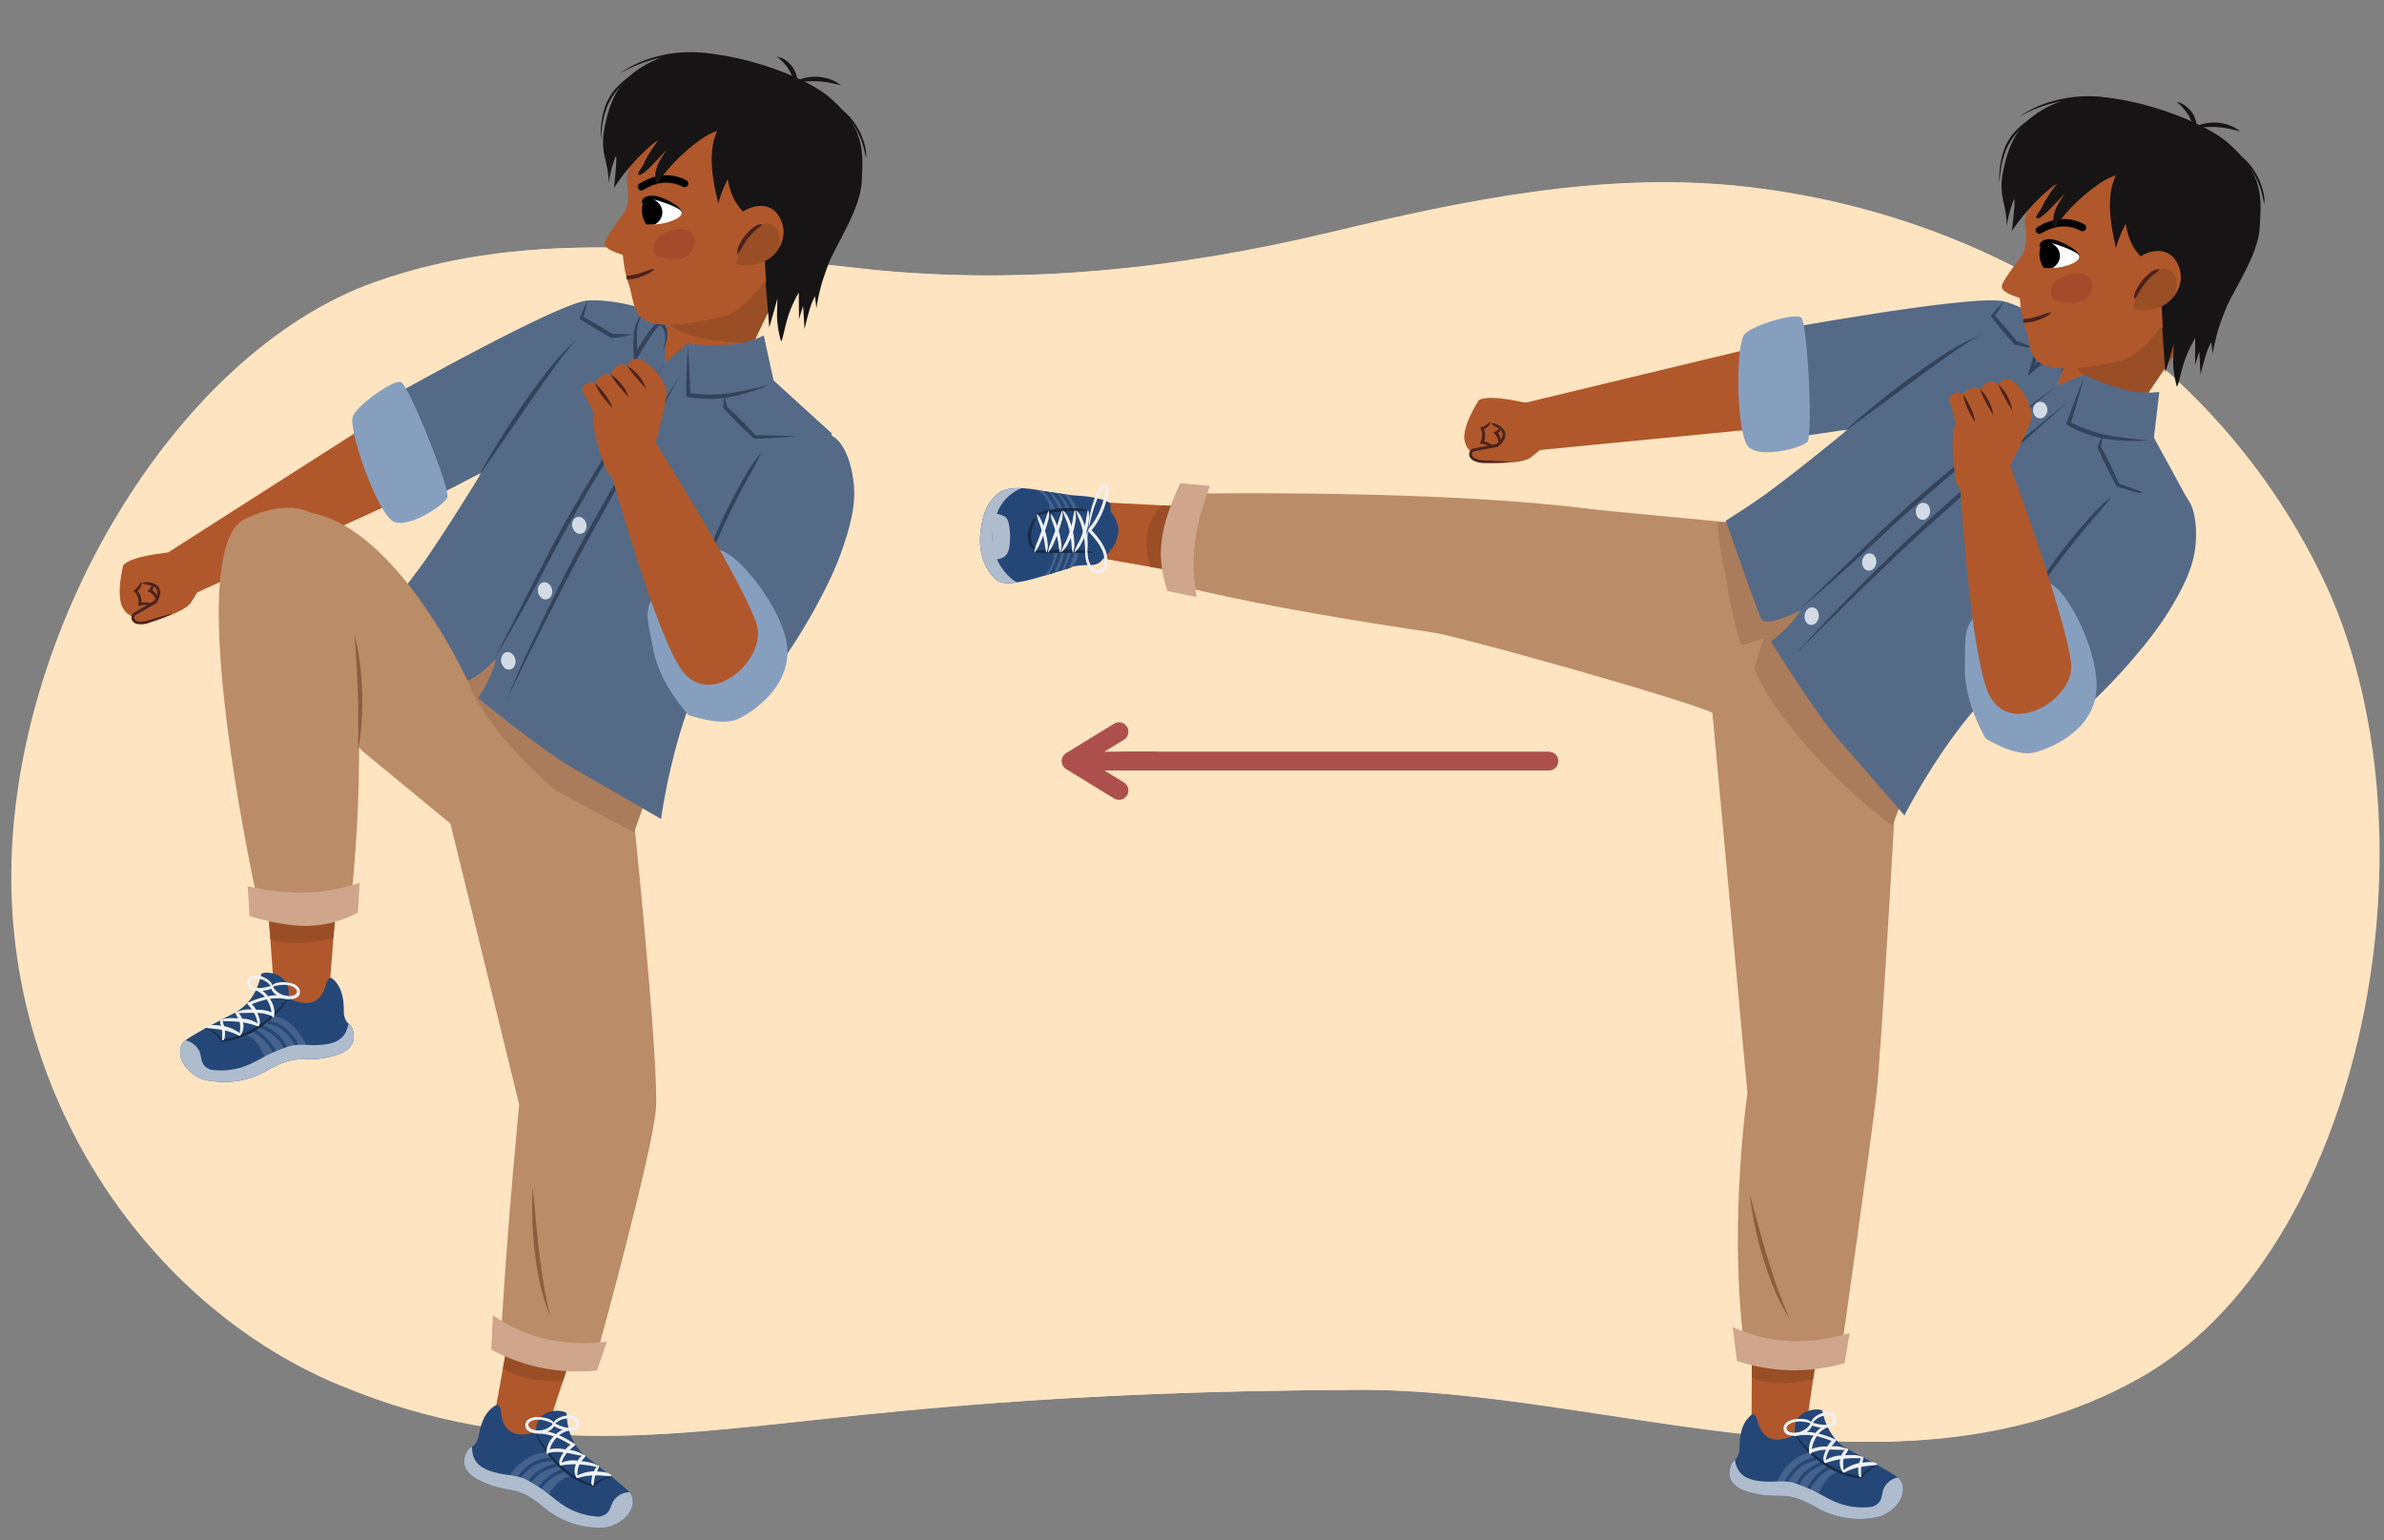 <svg id="Layer_1" data-name="Layer 1" xmlns="http://www.w3.org/2000/svg" xmlns:xlink="http://www.w3.org/1999/xlink" width="760" height="491" viewBox="0 0 760 491"><rect x="0" y="0" width="760" height="491" fill="#808080" stroke="none"/><defs><style>.cls-1,.cls-17,.cls-21,.cls-38,.cls-39,.cls-41,.cls-42,.cls-43{fill:none;}.cls-2{fill:#b0582b;}.cls-3{fill:#254777;}.cls-4{fill:#fee4c1;}.cls-5{fill:#4c221b;}.cls-6{clip-path:url(#clip-path);}.cls-7{fill:#994e26;}.cls-8{clip-path:url(#clip-path-2);}.cls-9{fill:#bb8c68;}.cls-10{fill:#ab7c5c;}.cls-11{fill:#556a87;}.cls-12{fill:#879fbf;}.cls-13{fill:#33435c;}.cls-14{fill:#d2dae5;}.cls-15{clip-path:url(#clip-path-3);}.cls-16{fill:#44628b;}.cls-17,.cls-38,.cls-39{stroke:#254777;}.cls-17,.cls-21,.cls-38,.cls-39,.cls-41,.cls-43{stroke-miterlimit:10;}.cls-17{stroke-width:1.079px;}.cls-18{fill:#aebcce;}.cls-19{fill:#182a45;}.cls-20{fill:#eff1f5;}.cls-21{stroke:#000;stroke-width:2.362px;}.cls-21,.cls-41,.cls-42{stroke-linecap:round;}.cls-22{fill:#a44b2b;}.cls-23{fill:#fff;}.cls-24{clip-path:url(#clip-path-4);}.cls-25{fill:#161414;}.cls-26{clip-path:url(#clip-path-5);}.cls-27{fill:#cfa58c;}.cls-28{clip-path:url(#clip-path-6);}.cls-29{fill:#8d5e3e;}.cls-30{clip-path:url(#clip-path-7);}.cls-31{clip-path:url(#clip-path-8);}.cls-32{clip-path:url(#clip-path-9);}.cls-33{clip-path:url(#clip-path-10);}.cls-34{fill:#f5aa98;}.cls-35{clip-path:url(#clip-path-11);}.cls-36{clip-path:url(#clip-path-12);}.cls-37{clip-path:url(#clip-path-13);}.cls-38{stroke-width:1.091px;}.cls-39{stroke-width:1.128px;}.cls-40{clip-path:url(#clip-path-14);}.cls-41,.cls-42,.cls-43{stroke:#ad504d;stroke-width:6px;}.cls-42{stroke-linejoin:round;}</style><clipPath id="clip-path"><path class="cls-1" d="M181.244,434.928,173.321,458.9c-8.865,8.061-17.052-.3-17.052-.3l5.057-27.778"/></clipPath><clipPath id="clip-path-2"><path class="cls-1" d="M107.194,287.546l-2.4,30.655s-5.9,10.934-17.4-2l-2.163-30.013"/></clipPath><clipPath id="clip-path-3"><path class="cls-1" d="M201.705,477.86a5.6,5.6,0,0,0-.545-1.519c-1.118-1.752-10.362-9-13.842-11.614-3.116-2.341-6.466-6.43-6.672-14.173-1.14-1.233-9.012-1.873-9.744,4.812-.214,1.955-3.376,1.968-5,1.91-6.346-.229-6.139-7.475-6.225-7.732-.545-1.615-.745-2.193-2.286-1.114-3.776,2.645-4.381,7.455-4.9,9.768a5.1,5.1,0,0,1-1.916,2.966,3.47,3.47,0,0,0-1.755,1.646c-3.056,5.859,2.52,8.739,6.994,10.443,7.148,2.721,8.994.305,17.19,7.024a27.318,27.318,0,0,0,19.159,6.735C195.777,486.969,202.357,483.441,201.705,477.86Z"/></clipPath><clipPath id="clip-path-4"><path class="cls-1" d="M205.717,62.982c.165-.289,1.928-.353,2.342-.279,5.571,1,8.328,2.849,8.326,5.143,0,2.641-6.211,4.047-10.383,3.687A8,8,0,0,1,205.717,62.982Z"/></clipPath><clipPath id="clip-path-5"><path class="cls-2" d="M234.868,84.284c10.015,2.309,18.185-6.93,13.637-15.04-4.943-8.813-18.414.633-16.618,6.369"/></clipPath><clipPath id="clip-path-6"><path class="cls-1" d="M57.707,333.583a5.556,5.556,0,0,1,.807-1.4c1.412-1.525,11.8-7.008,15.69-8.962,3.482-1.748,7.508-5.175,9.09-12.757,1.342-1.011,9.2-.238,8.73,6.471-.137,1.962,2.972,2.538,4.577,2.77,6.285.905,7.374-6.262,7.5-6.5.824-1.492,1.125-2.026,2.448-.689,3.245,3.275,2.983,8.116,3.084,10.485a5.1,5.1,0,0,0,1.356,3.26,3.46,3.46,0,0,1,1.434,1.933c1.963,6.309-4.037,8.149-8.742,9.029-7.519,1.4-8.905-1.3-18.167,3.849a27.32,27.32,0,0,1-20.053,3.213C61.917,343.6,56.071,338.958,57.707,333.583Z"/></clipPath><clipPath id="clip-path-7"><path class="cls-1" d="M578.809,434.221l-3.639,24.986c-7.331,9.478-16.846,2.668-16.846,2.668l.158-28.234"/></clipPath><clipPath id="clip-path-8"><path class="cls-1" d="M606.414,472.948a5.549,5.549,0,0,0-.8-1.4c-1.406-1.532-11.767-7.063-15.649-9.035-3.474-1.764-7.484-5.209-9.031-12.8-1.337-1.017-9.2-.28-8.76,6.431.128,1.962-2.984,2.524-4.59,2.748-6.289.876-7.344-6.295-7.473-6.533-.817-1.5-1.115-2.031-2.445-.7-3.26,3.261-3.02,8.1-3.131,10.472a5.115,5.115,0,0,1-1.372,3.254,3.458,3.458,0,0,0-1.442,1.925c-1.993,6.3,4,8.168,8.7,9.069,7.512,1.439,8.911-1.261,18.149,3.933a27.32,27.32,0,0,0,20.038,3.305C602.158,482.948,608.025,478.331,606.414,472.948Z"/></clipPath><clipPath id="clip-path-9"><path class="cls-1" d="M651.31,76.848c.168-.287,1.932-.327,2.344-.247,5.558,1.075,8.29,2.961,8.256,5.256-.039,2.639-6.265,3.962-10.432,3.546A8,8,0,0,1,651.31,76.848Z"/></clipPath><clipPath id="clip-path-10"><path class="cls-2" d="M680.17,98.543c9.982,2.445,18.277-6.683,13.838-14.854-4.822-8.88-18.42.384-16.7,6.143"/></clipPath><clipPath id="clip-path-11"><path class="cls-2" d="M383.429,183.658l-36.641-6.46s-10.221-7.061,3.895-17.076l36.5,1.851"/></clipPath><clipPath id="clip-path-12"><path class="cls-3" d="M333.082,156.645c-3.94-.8-11.421-2.143-14.87.638-3.911,3.153-5.279,7.724-5.735,13.411s1.642,11.539,5.475,14.406c3.342,2.5,14.53-1.478,18.438-2.665,3.549-1.079,4.973-2.066,9.222-2.248,1.987-.086,3.942.264,5.5-1.388a15.75,15.75,0,0,0,3.291-14.113c-1-3.728.76-3.975-2.23-5.156a33.033,33.033,0,0,0-8.481-1.488A102.217,102.217,0,0,1,333.082,156.645Z"/></clipPath><clipPath id="clip-path-13"><path class="cls-1" d="M336.025,176.032a9.089,9.089,0,0,1-3.528,7.644l8.82-2.7a5.141,5.141,0,0,0,2.235-5.057Z"/></clipPath><clipPath id="clip-path-14"><path class="cls-1" d="M343.081,162.507c.281-1.423-1.253-3.127-2.583-4.789,0,0-10.361-1.535-10-1.444a10.848,10.848,0,0,1,4.591,6.618Z"/></clipPath></defs><path class="cls-4" d="M120.525,89.891C56.563,112.584,3.709,201.946,4.607,281.558,5.434,354.933,51.132,417.5,109.224,441.6s104.715,15.763,166.368,9.416c60-6.177,108.847-7.627,157-7.941,80.64-.527,170.924,39.741,248.866-3.357C753.711,399.76,779.583,264.88,740.23,183.79,703.294,107.679,628.289,67,554.859,59.326c-43.385-4.534-87.013,4.461-129.419,14.617C376.364,85.7,326.61,91.057,276.667,85.8,224.566,80.317,171.653,71.752,120.525,89.891Z"/><path class="cls-4" d="M119.525,89.891C55.563,112.584,2.709,201.946,3.607,281.558,4.434,354.933,50.132,417.5,108.224,441.6s104.715,15.763,166.368,9.416c60-6.177,108.847-7.627,157-7.941,80.64-.527,170.924,39.741,248.866-3.357C752.711,399.76,778.583,264.88,739.23,183.79,702.294,107.679,627.289,67,553.859,59.326c-43.385-4.534-87.013,4.461-129.419,14.617C375.364,85.7,325.61,91.057,275.667,85.8,223.566,80.317,170.653,71.752,119.525,89.891Z"/><path class="cls-2" d="M181.244,434.928,173.321,458.9c-8.865,8.061-17.052-.3-17.052-.3l5.057-27.778Z"/><polygon class="cls-2" points="53.1 176.437 61.927 189.302 129.739 158.268 125.103 130.435 53.1 176.437"/><path class="cls-2" d="M58.206,175.69s-16.833,1.074-18.994,4.688c-1.661,7.549-1.565,13.35,1.828,15.54,5.914,3.818,17.311-.447,20.448-5.739.869-1.465,5.527-5.191,5.527-5.191L61.65,172.759Z"/><path class="cls-2" d="M43.686,186.639c-1.271,3.609-1.059,4.763.29,7.565,1.421,2.952,9.268,4.1,9.165-.838-5.186-3.23-.626-6.037-2.4-7.437C49.581,185.019,44.032,183.355,43.686,186.639Z"/><path class="cls-2" d="M40.491,184.951c-2.083,3.209-2.489,4.428-1.835,7.468.69,3.2,7.042,6.782,8.1,1.962-4.284-4.357.808-6.016-.593-7.794C45.252,185.431,41.6,181.84,40.491,184.951Z"/><path class="cls-2" d="M49.52,187.022c1.4,5.56-5.88,8.055-6.632,8.782s-1.519,3.128,1.815,2.814,14.066-3.18,16.261-6.641,4.365-6.666,3.069-10.263-3.984-5.121-7.813-4.691S47.553,179.222,49.52,187.022Z"/><path class="cls-5" d="M54.886,195.747c-1.141.551-2.315,1.015-3.492,1.468s-2.37.86-3.576,1.243a7.88,7.88,0,0,1-3.909.506,2.488,2.488,0,0,1-1.825-1.236,1.977,1.977,0,0,1,.407-2.244l.04-.038.046-.027,6.669-3.919-.156.145a7.136,7.136,0,0,0,.929-2.114,2.277,2.277,0,0,0-.3-1.987,3.293,3.293,0,0,0-1.927-.955,9.305,9.305,0,0,1-2.407-.622.065.065,0,0,1-.029-.089.076.076,0,0,1,.029-.03,4.118,4.118,0,0,1,2.573-.123,4.094,4.094,0,0,1,2.469,1.235,3.2,3.2,0,0,1,.527,2.775,7.384,7.384,0,0,1-1.06,2.458l-.058.089-.1.056-6.709,3.849.086-.065a1.1,1.1,0,0,0-.239,1.237,1.666,1.666,0,0,0,1.213.772,7.14,7.14,0,0,0,3.5-.449l3.615-1.064c1.211-.341,2.422-.682,3.65-.983a.06.06,0,0,1,.04.112Z"/><path class="cls-5" d="M44.647,185.727c.2-.205.507.086.487.312a1.906,1.906,0,0,1-.074.5,3.165,3.165,0,0,1-.358.85,5.528,5.528,0,0,1-1.225,1.392l.037-.685a5.034,5.034,0,0,1,1.535,4.576l-.532-.526a10.691,10.691,0,0,1,1.981-.107,4.064,4.064,0,0,1,1.9.536.063.063,0,0,1,.021.087.066.066,0,0,1-.044.029,14.643,14.643,0,0,1-1.887.152,10.2,10.2,0,0,0-1.814.206l-.622.13.09-.656a4.6,4.6,0,0,0-1.254-3.774l-.38-.386.417-.3a4.985,4.985,0,0,0,1.111-1.116l.47-.656.218-.3c.057-.05.074-.118-.012-.165l-.057-.03a.045.045,0,0,1-.017-.059Z"/><path class="cls-5" d="M48.7,186.349a1.235,1.235,0,0,1,.1,1.228,3.07,3.07,0,0,1-.646,1.082l-.146-.762a3.6,3.6,0,0,1,1.544,1.235,3.909,3.909,0,0,1,.468.867,1.276,1.276,0,0,1-.03,1,.075.075,0,0,1-.1.034l-.017-.012a2.836,2.836,0,0,1-.573-.686,3.7,3.7,0,0,0-.46-.638,4.043,4.043,0,0,0-1.218-.933l-.6-.3.457-.462a2.874,2.874,0,0,0,.555-.744,3.106,3.106,0,0,1,.555-.908.075.075,0,0,1,.107-.01Z"/><g class="cls-6"><path class="cls-7" d="M160.659,420.909l24.5,6.339L183.2,439.829s-22.27,3.869-29.278-10.519Z"/></g><path class="cls-2" d="M107.194,287.546l-2.4,30.655s-5.9,10.934-17.4-2l-2.163-30.013Z"/><g class="cls-8"><path class="cls-7" d="M81.736,283.089l25.441,1.794,3.585,12.751s-23.327,8.976-32.892-3.9Z"/></g><path class="cls-9" d="M201.633,256.937s8.639,82.587,7.452,96.828-18.757,77.815-18.757,77.815c-15.888.776-25.644-1.9-30.407-9.465,2.358-37.823,5.6-69.949,5.6-69.949l-23.183-94.73,24.852-25.231Z"/><path class="cls-10" d="M143.719,228.685s6.161-5.187,6.859-4.076c1.585,2.52,5.12,15.528,5.12,15.528s43.116,23.835,46.493,25.162c3.607-10.692,7.247-19.512,7.247-19.512s-19.125-23.574-40.777-40.215c-20.788-15.977-35.153-20.113-35.153-20.113s-4.642,6.941-10.625,14.616C125.241,204.356,143.7,228.684,143.719,228.685Z"/><path class="cls-2" d="M206.044,114.694s6.419-12.89,7.166-14.636,4.607-10.064,4.607-10.064l25.528,7.043-8.753,28.937a41.142,41.142,0,0,1-17.715-4.081C208.474,117.612,206.044,114.694,206.044,114.694Z"/><path class="cls-7" d="M211.044,101.041c-1.178-2.221,9.031-9.71,8.189-12.059l3.136-5.611L255.251,78.2s-13.936,28.59-14.911,31C227.821,109.613,214.041,106.687,211.044,101.041Z"/><path class="cls-11" d="M224.326,213.926c10.084-20.655,31.363-42.1,35.037-51.143,3.655-8.99,5.824-24.592,5.824-24.592l-23.5-21.395-22.653-7.217-7.088,6.114.654-14.918s-14.556-5.708-25.282-4.965c-9.914.688-70.468,35.04-70.468,35.04s-1.579,20.766,8.259,32.7c10.571-3.3,16.309-6.629,28.409-12.883-5.372,8.722-10.9,17.561-16.925,26.424-4.055,5.97-10.373,13.76-10.373,13.76s18.449,23.311,20.822,25.8,11.1-6.543,11.1-6.543a39.418,39.418,0,0,1-5.774,12.451s20.856,16.931,30.182,22.275c13.988,8.014,28.2,16.272,28.2,16.272S214.137,234.8,224.326,213.926Z"/><path class="cls-11" d="M211.951,115.693s-.006-10.926.455-13.909c.527-3.4,3.639-8.807,3.639-8.807l-8.725,3.785a10.8,10.8,0,0,0-3.584,4.606,27.789,27.789,0,0,0-2.075,7.815,20.464,20.464,0,0,1,4.363-4.318,18.313,18.313,0,0,1,4.329-1.707Z"/><path class="cls-11" d="M219.039,109.579a71.04,71.04,0,0,0,12.685.366,30.23,30.23,0,0,0,11.762-3l3.227,14.782a16.941,16.941,0,0,1-9.382,2.925c-5.775.141-16.335-.2-16.335-.2Z"/><path class="cls-12" d="M127.818,121.774c2.388.789,15.922,34.408,14.8,36.825s-11.8,9.666-16.937,7.787S110.568,136.32,112.561,132.5,125.429,120.984,127.818,121.774Z"/><path class="cls-13" d="M219.274,110.85q.32,3.763.5,7.528t.278,7.531l-.52-.624a46.983,46.983,0,0,0,6.428.484,45.034,45.034,0,0,0,6.444-.391c2.12-.327,4.283-.754,6.413-1.2,2.133-.46,4.267-.938,6.373-1.563a29.964,29.964,0,0,1-3.037,1.294c-1.03.392-2.072.756-3.127,1.073a61.36,61.36,0,0,1-6.424,1.627,37.222,37.222,0,0,1-6.654.552,38.5,38.5,0,0,1-6.658-.62l-.524-.1,0-.522q.024-3.768.138-7.535T219.274,110.85Z"/><path class="cls-13" d="M211.951,115.693l-14.036,23.356c-4.646,7.8-9.361,15.561-13.854,23.444-2.257,3.935-4.533,7.859-6.671,11.852-2.156,3.979-4.208,8.047-6.387,12.03l-6.568,11.944c-2.252,3.946-4.486,7.9-6.843,11.789l12.418-24.254c2.069-4.045,4.117-8.083,6.237-12.117s4.33-8.006,6.615-11.937c4.608-7.838,9.288-15.629,14.158-23.3,2.44-3.832,4.879-7.665,7.36-11.471C206.888,123.239,209.373,119.436,211.951,115.693Z"/><path class="cls-13" d="M217.086,119.29l-7.236,12.933-7.29,12.9c-4.872,8.59-9.739,17.182-14.477,25.839-4.848,8.595-9.238,17.43-13.744,26.219Q167.663,210.4,161.128,223.7c3.887-9.085,8.023-18.061,12.291-26.974,2.115-4.467,4.31-8.894,6.548-13.3s4.539-8.792,6.905-13.13c4.771-8.659,9.708-17.22,14.73-25.729l7.638-12.7C211.842,127.665,214.416,123.448,217.086,119.29Z"/><path class="cls-13" d="M201.588,106.689a48.116,48.116,0,0,1-6.426,1.067l-.174.019-.192-.106c-1.65-.91-3.284-1.849-4.892-2.831q-2.427-1.451-4.778-3.026l-.371-.247.149-.361c.749-1.818,1.526-3.626,2.419-5.394-.4,1.94-.913,3.84-1.455,5.73l-.222-.607c1.674.871,3.328,1.774,4.955,2.724,1.636.935,3.247,1.913,4.841,2.919l-.365-.087A48.448,48.448,0,0,1,201.588,106.689Z"/><path class="cls-14" d="M211.311,126.573a2.122,2.122,0,0,1-3.268.131,2.889,2.889,0,0,1-.409-3.687,2.121,2.121,0,0,1,3.26-.136A2.888,2.888,0,0,1,211.311,126.573Z"/><path class="cls-14" d="M186.473,169.353a2.05,2.05,0,0,1-3.237.058,3.063,3.063,0,0,1-.347-3.8,2.049,2.049,0,0,1,3.228-.065A3.063,3.063,0,0,1,186.473,169.353Z"/><path class="cls-14" d="M175.537,190.284a2.026,2.026,0,0,1-3.232.023,3.154,3.154,0,0,1-.324-3.861,2.025,2.025,0,0,1,3.224-.03A3.153,3.153,0,0,1,175.537,190.284Z"/><path class="cls-14" d="M163.824,212.641a2.009,2.009,0,0,1-3.238-.016,3.258,3.258,0,0,1-.306-3.937,2.007,2.007,0,0,1,3.229.009A3.259,3.259,0,0,1,163.824,212.641Z"/><path class="cls-14" d="M198.988,146.7a2.086,2.086,0,0,1-3.251.1,2.968,2.968,0,0,1-.378-3.737,2.085,2.085,0,0,1,3.243-.1A2.968,2.968,0,0,1,198.988,146.7Z"/><path class="cls-13" d="M205.2,99.324a16.61,16.61,0,0,0-1.545,3.345,12.074,12.074,0,0,0-.624,3.54c-.054,1.214-.008,2.44.053,3.663s.165,2.453.3,3.656l-1.255-.263c.943-1.652,1.892-3.287,2.936-4.877a36.126,36.126,0,0,1,3.416-4.632,4.558,4.558,0,0,1,1.256-1.038,1.074,1.074,0,0,1,.713-.1,2.667,2.667,0,0,1,.44.177,3.154,3.154,0,0,1,.694.5,4.322,4.322,0,0,1,1.143,2.878,9.327,9.327,0,0,1-.3,2.9,9.932,9.932,0,0,1-.45,1.37,4.247,4.247,0,0,1-.335.641c-.134.184-.276.44-.53.458.236-.06.321-.32.417-.518a6.14,6.14,0,0,0,.215-.661,9.37,9.37,0,0,0,.253-1.369,10.344,10.344,0,0,0-.047-2.732,3.65,3.65,0,0,0-1.057-2.2,2.1,2.1,0,0,0-.472-.292,1.823,1.823,0,0,0-.218-.073c.115.022.08,0,.035.039a4.644,4.644,0,0,0-.85.828,49.593,49.593,0,0,0-3.159,4.568c-.985,1.592-1.986,3.187-2.927,4.8l-1.089,1.87-.166-2.133a40.113,40.113,0,0,1,.039-7.536,11.18,11.18,0,0,1,1.06-3.671A13.346,13.346,0,0,1,205.2,99.324Z"/><path class="cls-13" d="M230.872,126.185a24.015,24.015,0,0,1,.848,3.614l-.161-.346c1.656,1.5,3.259,3.058,4.849,4.626,1.574,1.585,3.134,3.183,4.641,4.835l-.4-.162c4.487.031,8.976.116,13.466.344-4.481.368-8.964.593-13.449.765l-.213.008-.187-.17c-1.656-1.5-3.258-3.059-4.847-4.628-1.572-1.586-3.133-3.184-4.639-4.836l-.161-.176v-.17A24.024,24.024,0,0,1,230.872,126.185Z"/><path class="cls-13" d="M152.532,151.992c2.044-4.02,4.369-7.882,6.74-11.708s4.847-7.589,7.392-11.3c2.578-3.694,5.2-7.363,8.005-10.893a61.57,61.57,0,0,1,9.262-9.846,50.573,50.573,0,0,0-4.373,5.112c-1.387,1.759-2.689,3.588-4.016,5.394-2.617,3.644-5.175,7.332-7.724,11.028l-7.634,11.106-3.827,5.552C155.066,148.274,153.776,150.116,152.532,151.992Z"/><path class="cls-11" d="M261.755,138.059c6.744-.176,9.546,8.888,10.36,15.585.866,7.131-1,14.29-4.14,23.014-5.018,13.938-19.731,38.512-29.127,46.445-9.255,7.814-24.742-9.973-24.742-9.973s12.425-39.265,25.966-60.477C246.807,142.1,254.637,138.246,261.755,138.059Z"/><path class="cls-13" d="M242.451,144.768c-1.5,3.351-3.388,6.441-5.109,9.642s-3.367,6.434-4.933,9.707q-2.428,4.874-4.533,9.9c-1.435,3.338-2.616,6.756-4.246,10.047l-.15-.049a54.867,54.867,0,0,1,3.346-10.43q2.055-5.081,4.414-10.029,2.418-4.917,5.1-9.693a56.208,56.208,0,0,1,5.977-9.177Z"/><path class="cls-12" d="M209.438,188.923c6.789-7.519,16.908-14.783,20.627-13.38,6.9,2.6,18.712,18.481,20.627,28.99,2.418,13.263-9.569,21.717-15.052,24.529s-16.167-1.115-16.167-1.115-9.1-9.76-11.15-20.627C206.492,197.631,204.776,194.087,209.438,188.923Z"/><path class="cls-2" d="M204.986,134.745l-12.568,7.635s14.79,54.905,24.1,70.058,28.47-2.479,24.653-13.571C235.64,182.791,204.986,134.745,204.986,134.745Z"/><path class="cls-3" d="M201.705,477.86a5.6,5.6,0,0,0-.545-1.519c-1.118-1.752-10.362-9-13.842-11.614-3.116-2.341-6.466-6.43-6.672-14.173-1.14-1.233-9.012-1.873-9.744,4.812-.214,1.955-3.376,1.968-5,1.91-6.346-.229-6.139-7.475-6.225-7.732-.545-1.615-.745-2.193-2.286-1.114-3.776,2.645-4.381,7.455-4.9,9.768a5.1,5.1,0,0,1-1.916,2.966,3.47,3.47,0,0,0-1.755,1.646c-3.056,5.859,2.52,8.739,6.994,10.443,7.148,2.721,8.994.305,17.19,7.024a27.318,27.318,0,0,0,19.159,6.735C195.777,486.969,202.357,483.441,201.705,477.86Z"/><g class="cls-15"><path class="cls-16" d="M174.721,463.221s-6.529-1.545-13.1,8.34L173.66,478.6s4.048-8.4,8.776-7.851C182.436,470.749,175.342,465.2,174.721,463.221Z"/><path class="cls-17" d="M175.993,465.322s-6.232-.79-11.01,6.3"/><path class="cls-17" d="M168.374,473.47s1.545-5,9.709-6.472"/><path class="cls-17" d="M171.456,475.32s2.312-4.778,9.128-6.906"/><path class="cls-18" d="M143.034,458.271c2.631-2.405,7.458-1.081,7.444,2.889-.018,5.079,2.575,7.92,11.887,9.11,4.925.629,5.9,1.719,8.746,3.4,2.643,1.558,5.315,3.984,7.785,5.742a22.385,22.385,0,0,0,12.276,4.093c.376-.116.751-.238,1.121-.374,1.944-.714,2.244-2.422,2.99-4.131a6.23,6.23,0,0,1,5.946-3.251c1.776-3.878,2.731-7.927,6.2-10.752,3.028-2.467,7.271-1.115,7.681,2.981.921,9.207-6.448,19.119-14.274,23.177-8.637,4.48-17.86,3.272-26.029-1.648-3.836-2.31-6.393-6.127-10.4-8.1-4.165-2.055-8.971-2.7-13.178-4.857C146.3,474.011,136.8,463.962,143.034,458.271Z"/><path class="cls-19" d="M169.94,454.837a24.893,24.893,0,0,0,1.312,3.2,29.321,29.321,0,0,0,1.673,3.045c.293.5.63.974.945,1.463s.664.956,1.013,1.422.722.915,1.11,1.35.748.9,1.169,1.3l1.228,1.254,1.313,1.171a12.8,12.8,0,0,0,1.394,1.076,16.6,16.6,0,0,0,1.459.989l1.516.9c.517.28,1.062.512,1.59.769l.8.376c.273.108.553.2.835.29l1.68.534a.563.563,0,0,0,.6-.177,5.4,5.4,0,0,1,.64-.647,6.689,6.689,0,0,1,.753-.591,5.937,5.937,0,0,1,.822-.5,5.739,5.739,0,0,1,.871-.432,8.07,8.07,0,0,1,.912-.366l.957-.256a2.231,2.231,0,0,1,.487-.1l.5-.055,1.006-.13h.01a.045.045,0,0,0,.038-.048.044.044,0,0,0-.044-.037l-1.019.027a5.057,5.057,0,0,0-1.014.077l-1,.188a8.169,8.169,0,0,0-.973.3l-.483.166-.457.227a6.466,6.466,0,0,0-.894.491,7.123,7.123,0,0,0-.833.59,6.1,6.1,0,0,0-.756.693l.066-.019-1.607-.595c-.266-.1-.537-.194-.8-.3l-.769-.379c-.508-.258-1.031-.491-1.528-.771l-1.458-.9a15.893,15.893,0,0,1-1.4-.984c-.454-.344-.928-.666-1.348-1.054l-1.3-1.118-1.22-1.2c-.419-.39-.779-.836-1.166-1.256s-.762-.852-1.111-1.306-.728-.882-1.056-1.351-.685-.917-1-1.4a39.5,39.5,0,0,1-3.379-5.963.044.044,0,0,0-.057-.021A.046.046,0,0,0,169.94,454.837Z"/></g><path class="cls-20" d="M170.571,456.991a18.145,18.145,0,0,1,5.973.934,7.414,7.414,0,0,0-2.33,4.8.3.3,0,0,0-.006.366c0,.024,0,.049,0,.073a.362.362,0,0,0,.711.075c0-.018.011-.034.014-.052a12.853,12.853,0,0,1,4.7-.147l-.112.181c-.6,1.017-1.556,2.411-1.116,3.629a.369.369,0,0,0,.447.355,23.725,23.725,0,0,1,4.761-.372,4.881,4.881,0,0,0,.031,4.078.185.185,0,0,0,.1.073.325.325,0,0,0,.4.248,16.5,16.5,0,0,1,4.693-.844,7.42,7.42,0,0,0-.234,1.2c-.062.6-.358,1.769.427,2.036a.147.147,0,0,0,.176-.106,23.555,23.555,0,0,1,.427-2.692c.049-.158.113-.309.171-.461,1.614,0,3.248.147,5.017.29.137.011-.074-.55-.168-.613-1.122-.739-2.565-.815-4.31-.936a14.5,14.5,0,0,0,.613-1.459c.082-.246-.189-.458-.41-.414-1.344-.925-3.474-1.208-5.164-1.393.33-.448.7-.873,1.112-1.336a.409.409,0,0,0-.434-.666,9.712,9.712,0,0,0-4.45-1.555,18.426,18.426,0,0,1,1.592-1.4.383.383,0,0,0-.267-.7,28.871,28.871,0,0,0-4.741-2.624,11.853,11.853,0,0,1,3.23-1.586c.164-.074-.152-.723-.324-.706a7.26,7.26,0,0,0-3.806,1.934,14.414,14.414,0,0,0-6.728-1.017C170.264,456.2,170.284,457,170.571,456.991ZM184.4,467.655a6.4,6.4,0,0,1,.338-.787,35.967,35.967,0,0,1,5.406.793,8.976,8.976,0,0,0-.816,1.4,12.283,12.283,0,0,0-5.28,1.344A11.05,11.05,0,0,1,184.4,467.655Zm-5.395-1.351a8.85,8.85,0,0,1,1.75-3.112c1.588.288,3.169.669,4.759.936a5.037,5.037,0,0,0-1.378,1.573A9.131,9.131,0,0,0,179.008,466.3Zm-3.755-4.271a9.33,9.33,0,0,1,2.244-3.782,36.007,36.007,0,0,1,4.418,2.351,5.929,5.929,0,0,0-1.634,1.486c-.224-.031-.447-.06-.657-.09A10.744,10.744,0,0,0,175.253,462.033Z"/><path class="cls-20" d="M167.448,454.343c-.085,1.921,2.251,2.577,3.809,2.643,2.01.083,4.271-.541,5.4-2.319,2.384,1.538,8.154,2.891,7.894-1.272-.11-1.758-2.363-2.273-3.768-2.107-1.533.181-3.5.778-4.272,2.241-.966-1.465-3.72-1.762-5.309-1.772S167.534,452.413,167.448,454.343Zm9.56-.508a5.67,5.67,0,0,1,2.889-1.488c1.038-.2,4.213-.361,3.662,1.6C182.85,456.474,178.761,454.694,177.008,453.835Zm-7.787-.706c1.985-1.119,4.981-.3,6.909.687a.364.364,0,0,0-.051.372,6.4,6.4,0,0,1-4.4,1.848,6.627,6.627,0,0,1-2.074-.377C168.464,455.233,167.846,453.9,169.221,453.129Z"/><path class="cls-9" d="M149.229,217.355s-29.537-65.014-63.374-52.71,29.925,75.01,29.925,75.01l28.432,23.414,44.6-1.672C176.23,252.148,155.325,233.637,149.229,217.355Z"/><path class="cls-2" d="M268.529,50.526c6.121,3.253-.835,31.517-4.154,29.167-13.176-9.329-21.213,18.3-34,21.274-31.368,7.3-27.013-2.456-30.032-10.641-1.875-5.084-2.216-12.515-1.957-19.3.086-2.261,1.622-4.676,1.807-6.681.346-3.767-.579-6.662-.237-8.4C202.693,42,207.828,37.5,212.942,33.778,212.942,33.778,242.55,36.717,268.529,50.526Z"/><path class="cls-2" d="M200.209,66.031c-3.678,5.119-7.385,10.045-7.446,11.493-.1,2.394,5.792,3.48,6.182,3.986l3.356-.086,4.727-18.576Z"/><path class="cls-21" d="M204.488,59.526c3.872-2.409,8.7-3.6,13.746-1.019"/><path class="cls-22" d="M218.694,73.284a11.278,11.278,0,0,0-8.023,1.8,2.222,2.222,0,0,0-1.1.99l-.093.157a7.276,7.276,0,0,0-.655.908c-.952,1.585-.392,4.111,1.039,4.6a13.039,13.039,0,0,0,6.215.822,5.779,5.779,0,0,0,5.182-3.809C222.358,76.1,220.634,73.524,218.694,73.284Z"/><path class="cls-23" d="M206.436,63.069a4.425,4.425,0,0,1,2.411-.257c3.294,1.357,8.438,2.907,8.435,5.2,0,1.977-7.261,4.291-11.268,3.305C206.014,71.322,202.973,67,206.436,63.069Z"/><g class="cls-24"><ellipse cx="206.024" cy="67.691" rx="5.128" ry="4.602"/></g><path d="M204.627,64.878a1.774,1.774,0,0,1,.838-1.891,4.008,4.008,0,0,1,2.05-.612,9.291,9.291,0,0,1,3.846.834,21.112,21.112,0,0,1,3.407,1.717,8.731,8.731,0,0,1,2.781,2.588,7.631,7.631,0,0,0-1.519-1.06,14.834,14.834,0,0,0-1.648-.815,36.608,36.608,0,0,0-3.435-1.3,12.241,12.241,0,0,0-3.421-.764,3.1,3.1,0,0,0-1.54.269A8.356,8.356,0,0,0,204.627,64.878Z"/><path class="cls-5" d="M199.734,87.919a14.9,14.9,0,0,0,2.213-.29c.745-.143,1.478-.38,2.219-.595.737-.231,1.474-.483,2.2-.761a10.446,10.446,0,0,1,2.333-.6,6.22,6.22,0,0,1-1.933,1.5,21.077,21.077,0,0,1-2.215.992,15.43,15.43,0,0,1-2.357.688,8.842,8.842,0,0,1-2.508.174Z"/><path class="cls-25" d="M265.926,79.4s-1.977,4.886-3.746,10.247a64.689,64.689,0,0,0-1.93,8.62l-.425-3.791a17.678,17.678,0,0,0-1.62,3.836c-.831,2.683-1.719,6.628-1.719,6.628l-.474-7.444-1.3,4.287-.069-8.523a41.778,41.778,0,0,0-3.141,6.8c-1.276,3.779-1.927,8.209-2.484,8.8a31.844,31.844,0,0,1-1.319-7.979c.065-3.521.149-5.751.149-5.751l-2.6,9.3-1.174-14.256Z"/><path class="cls-25" d="M231.864,19.453a7.9,7.9,0,0,0-4.059-1.718,21.619,21.619,0,0,0-2.219-.276c-.745-.065-1.49-.129-2.237-.146a46.273,46.273,0,0,0-8.929.414,46.758,46.758,0,0,0-8.706,2.024,47.9,47.9,0,0,0-8.187,3.67,36.448,36.448,0,0,1,8-4.191,43.173,43.173,0,0,1,8.792-2.214,42.719,42.719,0,0,1,9.062-.252c.755.05,1.5.147,2.254.246a20.452,20.452,0,0,1,2.239.382A7.707,7.707,0,0,1,231.864,19.453Z"/><path class="cls-25" d="M220.29,18.274a73.275,73.275,0,0,0-10.7,2.06,25.517,25.517,0,0,0-5.027,1.992,39.537,39.537,0,0,0-4.387,3.173,20.882,20.882,0,0,0-6.566,8.358,26.161,26.161,0,0,0-1.451,5.185c-.3,1.784-.464,3.594-.6,5.413a27.276,27.276,0,0,1,1.463-10.835,17.933,17.933,0,0,1,2.77-4.8,25.853,25.853,0,0,1,4-3.807,40.736,40.736,0,0,1,4.575-3.05,24.244,24.244,0,0,1,5.144-1.927A68.483,68.483,0,0,1,220.29,18.274Z"/><path class="cls-25" d="M247.671,18.047a6.61,6.61,0,0,1,3.264,1.553,9.883,9.883,0,0,1,1.326,1.28,7.643,7.643,0,0,1,1.028,1.582,8.784,8.784,0,0,1,.954,3.572,9.327,9.327,0,0,1-.527,3.572c-.2-1.19-.328-2.335-.584-3.42A13.614,13.614,0,0,0,252,23.105a11.988,11.988,0,0,0-1.843-2.7A14.46,14.46,0,0,0,247.671,18.047Z"/><path class="cls-25" d="M252.8,26.52a11.037,11.037,0,0,1,3.691-1.634,14.129,14.129,0,0,1,8.06.361,11,11,0,0,1,3.529,1.962c-1.3-.343-2.555-.653-3.815-.877a28.353,28.353,0,0,0-3.782-.418A33.434,33.434,0,0,0,252.8,26.52Z"/><path class="cls-25" d="M268.086,34.871a12.465,12.465,0,0,1,3.279,2.975,21.228,21.228,0,0,1,4.136,7.822,12.823,12.823,0,0,1,.617,4.384l-.079.008c-.367-1.432-.649-2.843-1.081-4.228a22.573,22.573,0,0,0-1.686-3.99,22.815,22.815,0,0,0-2.351-3.637c-.9-1.14-1.922-2.151-2.886-3.274Z"/><path class="cls-25" d="M264.259,30.9c-9.66-8.205-39.7-17.862-53.238-12.659-13.031,5.006-16.285,12.714-18.164,21.805s1.176,10.818,1.2,18.4a38.966,38.966,0,0,1,2.108-8.384c.846-1.751-.312,8.612-.439,9.838a65.856,65.856,0,0,1,12.147-13.81,10.608,10.608,0,0,1,1.974-1.338,45.685,45.685,0,0,0-4.371,6.848c-.208,1.253-3.169,4.184-1.542,4.157s6.795-6.351,8.5-7.87c.106-.077.023-.007.018,0-2.531,3.716-4.233,6.325-3.3,11.057a57.13,57.13,0,0,1,15.472-15.309c4.594-2.775,7.136-2.7,9.954-1.165s3.289,3.328,5.693,4.852a1.19,1.19,0,0,0,.135.058c.029.02-.126.065-.165.037a38.37,38.37,0,0,0,2.327,12.362,59.571,59.571,0,0,0,8.31,14.52c.831-2.752,1.571-5.673,2.294-8.453a31.452,31.452,0,0,1-.041,7.009c-.16,1.684-2.874,6.241-1.765,6.974s1.961-1,3.112-2.238,4.528-4.362,6.8-4.565c2.792-.249-.287,11.944,1.422,14.441,2.308-7.412,11.515-19.925,12-29.429S275.908,40.8,264.259,30.9Z"/><path class="cls-25" d="M233.464,40.216s-6.978,21.868,6.526,29.526C267.51,85.348,261.492,33.9,233.464,40.216Z"/><path class="cls-25" d="M242.764,68.127l1.574,22.983,19.2-7.749S273.665,53.659,242.764,68.127Z"/><path class="cls-2" d="M234.868,84.284c10.015,2.309,18.185-6.93,13.637-15.04-4.943-8.813-18.414.633-16.618,6.369"/><g class="cls-26"><path class="cls-7" d="M245.965,71.616c-3.171-1.446-6.5,2.506-8.157,4.69a15.059,15.059,0,0,0-3.042,9.027c-.021.836.99,1.235,1.79,1.012a2.98,2.98,0,0,0,1.556.2,13.5,13.5,0,0,0,9.277-6.3C249.016,77.485,249.237,73.109,245.965,71.616Z"/></g><path class="cls-5" d="M235.014,80.951a5.246,5.246,0,0,1,.809-3.165,16.071,16.071,0,0,1,1.754-2.759,14.279,14.279,0,0,1,2.333-2.316,4.592,4.592,0,0,1,3.038-1.267l.055.148c-.783.825-1.59,1.32-2.352,2.006a18.114,18.114,0,0,0-2.056,2.237,22.348,22.348,0,0,0-1.749,2.512,13.186,13.186,0,0,1-1.68,2.65Z"/><path class="cls-25" d="M230.907,38.276c-5.588,6.406-4.5,16.145-1.918,26.635,1.982-8.251,7.326-12.93,8.325-24.461Z"/><path class="cls-2" d="M193,149.043s-4.816-11.9-3.843-17.629l-3.723-7.234a3.22,3.22,0,0,1,4.134-2.127s2.037-3.662,5.167-2.659c0,0,1.5-4.7,5.167-2.659a3.22,3.22,0,0,1,4.134-2.127c3.131,1,8.92,7.174,8.449,11.338s-3.953,17.719-5.96,23.98S194.1,153.709,193,149.043Z"/><path class="cls-5" d="M195.222,130a36.07,36.07,0,0,1-3.144-3.631,23.148,23.148,0,0,1-1.333-2,8.955,8.955,0,0,1-1-2.232,35.143,35.143,0,0,1,3.144,3.631,23.155,23.155,0,0,1,1.332,2A8.951,8.951,0,0,1,195.222,130Z"/><path class="cls-5" d="M200.375,126.518c-1.1-1.114-2.109-2.22-3.077-3.4a31.065,31.065,0,0,1-2.671-3.737,9.56,9.56,0,0,1,1.871,1.405,17.689,17.689,0,0,1,1.586,1.689,16.7,16.7,0,0,1,1.337,1.895A8.014,8.014,0,0,1,200.375,126.518Z"/><path class="cls-5" d="M206.017,123.856a41.564,41.564,0,0,1-3.208-3.474,40.592,40.592,0,0,1-2.888-3.743,14.236,14.236,0,0,1,6.1,7.217Z"/><path class="cls-27" d="M193.5,427.711c-14.131,1.7-26.155-1.322-36.374-8.394l-.506,10.937a58.02,58.02,0,0,0,33.682,6.651Z"/><path class="cls-3" d="M57.707,333.583a5.556,5.556,0,0,1,.807-1.4c1.412-1.525,11.8-7.008,15.69-8.962,3.482-1.748,7.508-5.175,9.09-12.757,1.342-1.011,9.2-.238,8.73,6.471-.137,1.962,2.972,2.538,4.577,2.77,6.285.905,7.374-6.262,7.5-6.5.824-1.492,1.125-2.026,2.448-.689,3.245,3.275,2.983,8.116,3.084,10.485a5.1,5.1,0,0,0,1.356,3.26,3.46,3.46,0,0,1,1.434,1.933c1.963,6.309-4.037,8.149-8.742,9.029-7.519,1.4-8.905-1.3-18.167,3.849a27.32,27.32,0,0,1-20.053,3.213C61.917,343.6,56.071,338.958,57.707,333.583Z"/><g class="cls-28"><path class="cls-16" d="M86.867,323.986s6.7-.357,11.4,10.54l-13.1,4.782s-2.486-8.99-7.237-9.29C77.934,330.018,85.9,325.819,86.867,323.986Z"/><path class="cls-17" d="M85.242,325.827s6.273.333,9.71,8.16"/><path class="cls-17" d="M91.287,335.2s-.63-5.191-8.4-8.1"/><path class="cls-17" d="M87.924,336.473s-1.423-5.113-7.751-8.422"/><path class="cls-18" d="M118.929,324.761c-2.16-2.835-7.146-2.392-7.839,1.516-.887,5-3.945,7.335-13.321,6.846-4.958-.258-6.115.64-9.211,1.783-2.877,1.062-5.939,2.973-8.682,4.263a22.4,22.4,0,0,1-12.81,1.841c-.349-.182-.7-.369-1.036-.569-1.786-1.048-1.777-2.782-2.207-4.6a6.229,6.229,0,0,0-5.271-4.258c-1.057-4.132-1.275-8.286-4.186-11.685-2.541-2.967-6.957-2.393-8.091,1.565-2.546,8.9,2.939,19.962,9.917,25.349,7.7,5.947,16.991,6.4,25.906,3.017,4.186-1.59,7.383-4.891,11.674-6.122,4.465-1.28,9.309-1.059,13.834-2.432C112.911,339.667,124.048,331.471,118.929,324.761Z"/><path class="cls-19" d="M93.066,316.588a24.919,24.919,0,0,1-1.863,2.92,29.294,29.294,0,0,1-2.188,2.7c-.378.441-.794.846-1.191,1.271s-.823.823-1.25,1.219-.873.772-1.332,1.131-.9.749-1.383,1.074l-1.432,1.015-1.5.918a12.628,12.628,0,0,1-1.563.81,16.306,16.306,0,0,1-1.612.713l-1.652.616c-.559.184-1.136.315-1.7.474l-.852.228c-.288.057-.58.1-.873.136l-1.748.226a.565.565,0,0,1-.559-.281,5.423,5.423,0,0,0-.515-.751,6.586,6.586,0,0,0-.635-.715,5.954,5.954,0,0,0-.719-.644,5.624,5.624,0,0,0-.781-.58,7.841,7.841,0,0,0-.831-.523l-.9-.422a2.23,2.23,0,0,0-.462-.185l-.48-.143-.967-.307-.01,0a.044.044,0,0,1-.028-.054.042.042,0,0,1,.049-.029l1,.209a5.032,5.032,0,0,1,.984.256l.954.363a7.988,7.988,0,0,1,.9.472l.446.249.409.305a6.515,6.515,0,0,1,.793.643,7.218,7.218,0,0,1,.714.728,6.224,6.224,0,0,1,.62.817l-.061-.03,1.687-.3c.28-.052.563-.094.842-.154l.824-.236c.546-.164,1.1-.3,1.641-.486l1.595-.627a15.823,15.823,0,0,0,1.554-.719c.508-.257,1.032-.49,1.515-.8l1.477-.869,1.415-.968c.481-.309.915-.684,1.371-1.027s.9-.7,1.326-1.087.874-.739,1.28-1.142.837-.78,1.229-1.2a39.436,39.436,0,0,0,4.388-5.265.043.043,0,0,1,.06-.011A.047.047,0,0,1,93.066,316.588Z"/></g><path class="cls-20" d="M92.212,317.8a14.4,14.4,0,0,0-6.8-.2,7.262,7.262,0,0,0-3.4-2.582c-.167-.048-.593.535-.444.637A11.829,11.829,0,0,1,84.46,317.8a28.9,28.9,0,0,0-5.132,1.738.382.382,0,0,0-.387.639,18.485,18.485,0,0,1,1.317,1.657,9.727,9.727,0,0,0-4.655.738.409.409,0,0,0-.546.578c.321.529.611,1.013.857,1.513-1.7-.119-3.843-.22-5.33.45a.348.348,0,0,0-.477.335,14.425,14.425,0,0,0,.343,1.545c-1.739-.192-3.172-.374-4.408.153-.1.045-.411.559-.274.573,1.766.175,3.4.319,4.988.608.03.161.066.321.086.484a23.839,23.839,0,0,1-.059,2.726.147.147,0,0,0,.154.136c.819-.124.736-1.322.783-1.928a7.453,7.453,0,0,0-.017-1.221,16.485,16.485,0,0,1,4.468,1.667.326.326,0,0,0,.44-.174.179.179,0,0,0,.11-.053,4.878,4.878,0,0,0,.758-4.007,23.611,23.611,0,0,1,4.618,1.214.37.37,0,0,0,.5-.269c.649-1.121-.046-2.663-.452-3.771-.025-.064-.053-.132-.078-.2a12.876,12.876,0,0,1,4.6.982c0,.018,0,.035,0,.054a.362.362,0,0,0,.713.052c0-.023.006-.048.012-.071a.3.3,0,0,0,.059-.362,7.423,7.423,0,0,0-1.439-5.134,18.175,18.175,0,0,1,6.044.146C92.342,318.654,92.5,317.873,92.212,317.8ZM76.406,329.4a12.3,12.3,0,0,0-4.956-2.263,8.958,8.958,0,0,0-.553-1.526,36.02,36.02,0,0,1,5.461.183,6.562,6.562,0,0,1,.192.835A11.032,11.032,0,0,1,76.406,329.4Zm.752-4.647a5.045,5.045,0,0,0-1.076-1.793c1.613.02,3.236-.073,4.85-.073a8.821,8.821,0,0,1,1.167,3.373A9.133,9.133,0,0,0,77.158,324.748Zm5.1-2.839c-.212-.008-.437-.019-.663-.029a5.939,5.939,0,0,0-1.343-1.753,35.95,35.95,0,0,1,4.766-1.526,9.33,9.33,0,0,1,1.534,4.121A10.745,10.745,0,0,0,82.261,321.909Z"/><path class="cls-20" d="M92.369,313.331c-1.565-.272-4.328-.471-5.539.8-.5-1.577-2.328-2.515-3.8-2.966-1.354-.413-3.662-.309-4.083,1.4-1,4.05,4.92,3.747,7.54,2.659.8,1.951,2.911,2.967,4.9,3.244,1.545.213,3.96-.017,4.219-1.922S93.93,313.6,92.369,313.331Zm-12.546-.043c-.193-2.03,2.9-1.305,3.889-.924a5.662,5.662,0,0,1,2.577,1.979C84.411,314.876,80.071,315.9,79.823,313.288Zm13.426,4.169a6.632,6.632,0,0,1-2.109,0,6.4,6.4,0,0,1-4-2.6.365.365,0,0,0,.017-.376c2.072-.624,5.166-.9,6.921.556C95.293,316.041,94.447,317.241,93.249,317.457Z"/><path class="cls-9" d="M112.992,202.3a449.554,449.554,0,0,1-1.115,84.738L82.33,288.156S57.11,175.474,78.083,165.474,113.55,166.066,112.992,202.3Z"/><path class="cls-27" d="M114.665,281.467l-.558,9.477c-11.073,5.745-20.539,5.165-34.564,1.115l-.558-9.477C92.024,285.241,101.691,285.622,114.665,281.467Z"/><path class="cls-29" d="M114.107,239.1c.095-3.085.1-6.156.109-9.222-.015-3.066-.032-6.129-.152-9.189q-.133-4.592-.429-9.179c-.181-3.062-.435-6.12-.643-9.2a74.721,74.721,0,0,1,1.722,9.1c.418,3.064.624,6.151.738,9.24.093,3.09.051,6.184-.157,9.268A65.287,65.287,0,0,1,114.107,239.1Z"/><path class="cls-29" d="M169.856,378.47l.936,10.4c.335,3.458.666,6.912,1.086,10.354s.889,6.874,1.447,10.295c.6,3.412,1.255,6.815,2.106,10.2a60.4,60.4,0,0,1-3.169-9.993c-.782-3.413-1.324-6.873-1.763-10.342A117.2,117.2,0,0,1,169.856,378.47Z"/><path class="cls-2" d="M578.809,434.221l-3.639,24.986c-7.331,9.478-16.846,2.668-16.846,2.668l.158-28.234Z"/><polygon class="cls-2" points="485.731 128.521 489.877 143.562 564.103 136.353 568.804 108.531 485.731 128.521"/><path class="cls-2" d="M490.8,129.481s-16.262-4.478-19.484-1.767c-4.033,6.594-5.835,12.109-3.343,15.286,4.345,5.539,16.51,5.226,21.2,1.247,1.3-1.1,6.918-3.1,6.918-3.1l-1.082-13.31Z"/><path class="cls-2" d="M473.5,135.093c-2.379,3-2.555,4.156-2.194,7.245.38,3.255,7.424,6.9,8.936,2.2-3.848-4.746,1.379-5.912.155-7.815C479.6,135.485,474.9,132.1,473.5,135.093Z"/><path class="cls-2" d="M471.034,132.454c-3.016,2.354-3.8,3.374-4.171,6.461-.394,3.253,4.443,8.708,7.015,4.5-2.628-5.516,2.726-5.423,1.983-7.561C475.378,134.462,473.1,129.874,471.034,132.454Z"/><path class="cls-2" d="M478.893,137.358c-.489,5.713-8.186,5.695-9.134,6.138s-2.458,2.461.8,3.251,14.334,1.585,17.537-.971,6.3-4.877,6.25-8.7-2.094-6.141-5.854-6.984S479.579,129.343,478.893,137.358Z"/><path class="cls-5" d="M481.119,147.357c-1.259.148-2.52.2-3.781.247s-2.521.04-3.785.009a7.874,7.874,0,0,1-3.86-.8,2.486,2.486,0,0,1-1.323-1.763,1.976,1.976,0,0,1,1.118-1.988l.05-.023.052-.011,7.583-1.528-.195.086a7.132,7.132,0,0,0,1.568-1.695,2.28,2.28,0,0,0,.36-1.978,3.3,3.3,0,0,0-1.51-1.532,9.263,9.263,0,0,1-2.072-1.373.067.067,0,0,1,.038-.112,5.272,5.272,0,0,1,4.4,2.7,3.2,3.2,0,0,1-.407,2.8,7.417,7.417,0,0,1-1.8,1.977l-.085.066-.111.021-7.6,1.449.1-.033a1.092,1.092,0,0,0-.629,1.091,1.67,1.67,0,0,0,.894,1.126,7.151,7.151,0,0,0,3.453.716l3.764.173c1.256.074,2.512.146,3.771.263a.06.06,0,0,1,.054.065A.061.061,0,0,1,481.119,147.357Z"/><path class="cls-5" d="M474.709,134.544c.255-.129.451.246.359.454a1.923,1.923,0,0,1-.234.45,3.147,3.147,0,0,1-.616.687,5.542,5.542,0,0,1-1.612.916l.259-.635a5.031,5.031,0,0,1-.043,4.826l-.331-.671a10.528,10.528,0,0,1,1.907.546,4.045,4.045,0,0,1,1.623,1.126.063.063,0,0,1-.059.1,14.764,14.764,0,0,1-1.833-.472,10.163,10.163,0,0,0-1.782-.4l-.631-.081.3-.59a4.6,4.6,0,0,0,.046-3.977l-.232-.489.491-.146a4.958,4.958,0,0,0,1.414-.693l.659-.466.305-.217c.07-.028.109-.087.042-.159l-.043-.048a.042.042,0,0,1,0-.06Z"/><path class="cls-5" d="M478.341,136.456a1.232,1.232,0,0,1-.31,1.192,3.076,3.076,0,0,1-.963.812l.11-.769a3.609,3.609,0,0,1,1.057,1.672,3.933,3.933,0,0,1,.159.973,1.272,1.272,0,0,1-.354.933.074.074,0,0,1-.118-.018,2.862,2.862,0,0,1-.318-.834,3.728,3.728,0,0,0-.226-.754,4.048,4.048,0,0,0-.847-1.28l-.473-.481.583-.288a2.825,2.825,0,0,0,.767-.522,3.146,3.146,0,0,1,.821-.678.076.076,0,0,1,.1.026Z"/><g class="cls-30"><path class="cls-7" d="M556.1,423.989l25.226,1.989.261,12.73s-21.259,7.677-30.659-5.276Z"/></g><path class="cls-9" d="M604.129,256.937s-4.305,77.064-5.9,91.528c-1.571,14.2-11.05,80.882-11.05,80.882-15.512,3.523-25.585,2.578-31.589-4.041-4.246-37.658,1.474-76.841,1.474-76.841L545.9,227.237c-7.1-3.548-78.672-24.181-97.763-27.595l44.545-38.632,58.342,5.519Z"/><path class="cls-10" d="M555.27,205.756l6.868-2.169-2.891,9.4c4.7,13.737,27.473,38.318,44.1,50.247a163.5,163.5,0,0,1,7.535-18.144s-10.386-28.524-25.423-51.32c-14.437-21.885-26.666-30.482-26.666-30.482s-2.439,4.152-11.115,3.067C546.962,171.062,553.972,205.66,555.27,205.756Z"/><path class="cls-2" d="M651.387,124.479s8.176-11.854,9.162-13.476,5.983-9.312,5.983-9.312l24.277,10.578L678.055,139.68a41.151,41.151,0,0,1-16.96-6.543C653.381,127.712,651.387,124.479,651.387,124.479Z"/><path class="cls-7" d="M658.266,111.669c-.853-2.365,10.313-8.336,9.811-10.781l3.9-5.111,33.283-.478s-20.926,30.577-22.232,32.821C670.572,126.768,660.435,117.683,658.266,111.669Z"/><path class="cls-11" d="M635.353,219.828c16.271-16.234,43.385-29.566,49.807-36.911,6.388-7.306,13.529-21.345,13.529-21.345l-15.227-27.891L664.4,119.467l-8.7,3.467,5.486-13.889S649.3,98.9,638.916,96.1c-9.6-2.585-78.044,10.129-78.044,10.129s-8.27,19.114-2.865,33.608c11.07.327,17.579-.943,31.058-2.908-7.924,6.493-16.038,13.042-24.621,19.456-5.781,4.32-14.295,9.622-14.295,9.622s9.833,28.055,11.265,31.179c1.441,3.14,12.629-2.563,12.629-2.563a39.416,39.416,0,0,1-9.52,9.885s14.19,22.81,21.262,30.9C596.392,247.555,607.132,260,607.132,260S618.911,236.233,635.353,219.828Z"/><path class="cls-11" d="M655.708,122.934s3.559-10.33,4.969-13c1.608-3.045,6.313-7.138,6.313-7.138l-9.483.731a10.807,10.807,0,0,0-4.891,3.184,27.77,27.77,0,0,0-4.51,6.711,20.48,20.48,0,0,1,5.532-2.659,18.334,18.334,0,0,1,4.65-.2Z"/><path class="cls-11" d="M664.4,119.467a71.033,71.033,0,0,0,11.872,4.485,30.234,30.234,0,0,0,12.1,1L686.6,139.981a16.942,16.942,0,0,1-9.822-.3c-5.506-1.752-15.375-5.522-15.375-5.522Z"/><path class="cls-12" d="M574.2,101.229c2,1.526,3.823,37.721,1.978,39.64s-14.311,5.287-18.551,1.835-4.479-33.353-1.35-36.312S572.2,99.7,574.2,101.229Z"/><path class="cls-13" d="M664.211,120.745q-.925,3.662-1.98,7.281t-2.2,7.209l-.288-.759a46.813,46.813,0,0,0,5.918,2.554,44.928,44.928,0,0,0,6.219,1.734c2.11.383,4.295.684,6.452.961s4.34.507,6.535.6a30.21,30.21,0,0,1-3.294.232c-1.1.034-2.2.039-3.3-.006a61.124,61.124,0,0,1-6.6-.558,37.161,37.161,0,0,1-6.47-1.649,38.559,38.559,0,0,1-6.092-2.759l-.462-.268.174-.492q1.251-3.554,2.588-7.077T664.211,120.745Z"/><path class="cls-13" d="M655.708,122.934l-20.889,17.5c-6.937,5.859-13.925,11.654-20.745,17.64-3.417,2.983-6.849,5.95-10.173,9.027-3.337,3.057-6.6,6.233-9.963,9.288l-10.106,9.146c-3.416,3-6.819,6.007-10.316,8.911l19.653-18.874c3.276-3.149,6.529-6.3,9.85-9.419s6.705-6.155,10.147-9.126c6.914-5.905,13.88-11.742,20.987-17.406,3.557-2.826,7.113-5.654,10.7-8.442C648.461,128.415,652.05,125.631,655.708,122.934Z"/><path class="cls-13" d="M659.388,128.009l-11.06,9.864-11.1,9.813c-7.408,6.53-14.812,13.064-22.116,19.7-7.387,6.544-14.419,13.463-21.547,20.3Q582.941,198,572.424,208.445c6.639-7.319,13.478-14.454,20.421-21.487q5.184-5.3,10.529-10.436,5.319-5.167,10.812-10.159c7.335-6.628,14.795-13.109,22.318-19.514l11.364-9.513C651.7,134.215,655.508,131.069,659.388,128.009Z"/><path class="cls-13" d="M648.85,111.042a48.316,48.316,0,0,1-6.422-1.089l-.171-.038-.147-.163q-1.894-2.1-3.7-4.273t-3.528-4.419l-.271-.355.258-.292c1.3-1.474,2.627-2.93,4.048-4.309-1.01,1.7-2.116,3.331-3.246,4.941l-.011-.647q1.947,2.055,3.795,4.193c1.242,1.417,2.445,2.867,3.624,4.338l-.317-.2A48.142,48.142,0,0,1,648.85,111.042Z"/><path class="cls-14" d="M651.553,133.01a2.122,2.122,0,0,1-3.132-.943,2.888,2.888,0,0,1,.816-3.618,2.12,2.12,0,0,1,3.126.934A2.889,2.889,0,0,1,651.553,133.01Z"/><path class="cls-14" d="M614.115,165.344a2.05,2.05,0,0,1-3.078-1,3.062,3.062,0,0,1,.911-3.705,2.049,2.049,0,0,1,3.073.992A3.064,3.064,0,0,1,614.115,165.344Z"/><path class="cls-14" d="M596.948,181.56a2.025,2.025,0,0,1-3.062-1.032,3.153,3.153,0,0,1,.953-3.756A2.025,2.025,0,0,1,597.9,177.8,3.152,3.152,0,0,1,596.948,181.56Z"/><path class="cls-14" d="M578.581,198.872a2.009,2.009,0,0,1-3.055-1.072,3.258,3.258,0,0,1,1-3.821,2.008,2.008,0,0,1,3.05,1.062A3.259,3.259,0,0,1,578.581,198.872Z"/><path class="cls-14" d="M633.337,148.015a2.085,2.085,0,0,1-3.1-.969,2.966,2.966,0,0,1,.861-3.656,2.084,2.084,0,0,1,3.1.96A2.969,2.969,0,0,1,633.337,148.015Z"/><path class="cls-13" d="M654.666,105.257a16.554,16.554,0,0,0-2.552,2.658,12.077,12.077,0,0,0-1.745,3.142c-.447,1.131-.8,2.3-1.145,3.48s-.645,2.373-.912,3.553l-1.1-.657c1.43-1.254,2.861-2.49,4.367-3.653a36.09,36.09,0,0,1,4.74-3.263,4.563,4.563,0,0,1,1.526-.572,1.077,1.077,0,0,1,.707.137,2.841,2.841,0,0,1,.358.311,3.174,3.174,0,0,1,.493.7,4.325,4.325,0,0,1,.141,3.094,9.345,9.345,0,0,1-1.233,2.643,9.825,9.825,0,0,1-.872,1.148,4.321,4.321,0,0,1-.525.5c-.188.13-.4.326-.651.259.242.021.407-.2.563-.352a6.125,6.125,0,0,0,.419-.556,9.431,9.431,0,0,0,.686-1.21,10.418,10.418,0,0,0,.847-2.6,3.656,3.656,0,0,0-.28-2.428,2.089,2.089,0,0,0-.351-.43,1.872,1.872,0,0,0-.183-.14c.1.058.075.027.021.048a4.63,4.63,0,0,0-1.074.506,49.454,49.454,0,0,0-4.477,3.287c-1.45,1.183-2.917,2.364-4.334,3.585l-1.64,1.413.54-2.07a40,40,0,0,1,2.5-7.111,11.174,11.174,0,0,1,2.2-3.125A13.356,13.356,0,0,1,654.666,105.257Z"/><path class="cls-13" d="M670.17,139.025a23.959,23.959,0,0,1-.378,3.693l-.039-.379c1.075,1.96,2.082,3.954,3.074,5.955.971,2.012,1.924,4.032,2.81,6.084l-.326-.283c4.232,1.494,8.447,3.038,12.617,4.719-4.356-1.114-8.668-2.364-12.962-3.665l-.2-.062-.122-.222c-1.075-1.961-2.082-3.954-3.072-5.956-.968-2.012-1.922-4.032-2.807-6.085l-.094-.22.056-.16A23.87,23.87,0,0,1,670.17,139.025Z"/><path class="cls-13" d="M587.7,137.858c3.244-3.133,6.7-6.025,10.191-8.868s7.058-5.592,10.677-8.274c3.641-2.651,7.313-5.265,11.121-7.685a61.557,61.557,0,0,1,11.967-6.285,50.7,50.7,0,0,0-5.8,3.405c-1.885,1.21-3.713,2.514-5.556,3.788-3.663,2.591-7.285,5.243-10.9,7.905l-10.84,8.007-5.429,4C591.3,135.17,589.485,136.491,587.7,137.858Z"/><path class="cls-11" d="M693.03,156.3c6.634,1.228,7.492,10.676,6.9,17.4-.634,7.156-3.947,13.771-8.831,21.653-7.8,12.591-27.3,33.572-38.14,39.381-10.676,5.72-22.13-14.9-22.13-14.9S651.137,184,668.789,166.066C677.569,157.144,686.029,155,693.03,156.3Z"/><path class="cls-13" d="M672.754,158.847c-2.161,2.968-4.653,5.6-7,8.371s-4.63,5.595-6.842,8.471q-3.387,4.262-6.49,8.737c-2.1,2.967-3.962,6.065-6.24,8.946l-.137-.079a54.948,54.948,0,0,1,5.441-9.507q3.065-4.542,6.4-8.894,3.387-4.307,7-8.422a56.282,56.282,0,0,1,7.753-7.735Z"/><path class="cls-12" d="M631.288,195.182c8.2-5.945,19.611-10.948,22.957-8.8,6.2,3.977,14.464,21.964,14.155,32.642-.391,13.476-13.872,19.256-19.82,20.868S633,235.439,633,235.439s-6.869-11.437-6.621-22.493C626.6,203.088,625.655,199.264,631.288,195.182Z"/><path class="cls-2" d="M638.188,141.26l-13.88,4.858s3.062,56.78,9.021,73.537,28.365,3.489,26.936-8.154C658.193,194.626,638.188,141.26,638.188,141.26Z"/><path class="cls-3" d="M606.414,472.948a5.549,5.549,0,0,0-.8-1.4c-1.406-1.532-11.767-7.063-15.649-9.035-3.474-1.764-7.484-5.209-9.031-12.8-1.337-1.017-9.2-.28-8.76,6.431.128,1.962-2.984,2.524-4.59,2.748-6.289.876-7.344-6.295-7.473-6.533-.817-1.5-1.115-2.031-2.445-.7-3.26,3.261-3.02,8.1-3.131,10.472a5.115,5.115,0,0,1-1.372,3.254,3.458,3.458,0,0,0-1.442,1.925c-1.993,6.3,4,8.168,8.7,9.069,7.512,1.439,8.911-1.261,18.149,3.933a27.32,27.32,0,0,0,20.038,3.305C602.158,482.948,608.025,478.331,606.414,472.948Z"/><g class="cls-31"><path class="cls-16" d="M577.3,463.217s-6.7-.388-11.449,10.487l13.075,4.843s2.528-8.979,7.28-9.257C586.2,469.29,578.253,465.055,577.3,463.217Z"/><path class="cls-17" d="M578.916,465.066s-6.275.3-9.749,8.114"/><path class="cls-17" d="M572.827,474.413s.654-5.188,8.438-8.06"/><path class="cls-17" d="M576.184,475.7s1.447-5.106,7.79-8.386"/><path class="cls-18" d="M545.233,463.844c2.174-2.825,7.157-2.359,7.833,1.553.864,5,3.911,7.352,13.288,6.907,4.959-.236,6.113.668,9.2,1.826,2.873,1.075,5.925,3,8.663,4.3a22.4,22.4,0,0,0,12.8,1.9c.35-.18.7-.365,1.039-.564,1.79-1.04,1.79-2.774,2.227-4.588a6.229,6.229,0,0,1,5.291-4.233c1.076-4.128,1.313-8.281,4.24-11.666,2.555-2.955,6.968-2.361,8.083,1.6,2.506,8.907-3.03,19.948-10.032,25.3-7.728,5.912-17.021,6.324-25.92,2.9-4.179-1.609-7.361-4.925-11.646-6.176-4.459-1.3-9.3-1.1-13.822-2.5C551.183,478.778,540.084,470.531,545.233,463.844Z"/><path class="cls-19" d="M571.134,455.791a24.907,24.907,0,0,0,1.849,2.928,29.579,29.579,0,0,0,2.176,2.709c.376.442.79.849,1.185,1.276s.819.826,1.244,1.224.87.776,1.328,1.138.892.753,1.377,1.08l1.427,1.021,1.5.925a12.569,12.569,0,0,0,1.56.818,16.421,16.421,0,0,0,1.608.72l1.649.624c.558.186,1.135.32,1.7.481l.851.232c.288.058.58.1.872.14l1.747.235a.566.566,0,0,0,.561-.279,5.356,5.356,0,0,1,.518-.749,6.6,6.6,0,0,1,.639-.712,6.045,6.045,0,0,1,.722-.641,5.7,5.7,0,0,1,.783-.576,7.937,7.937,0,0,1,.833-.519l.9-.418a2.222,2.222,0,0,1,.462-.183l.481-.141.968-.3.01,0a.042.042,0,0,0-.021-.082l-1,.2a5,5,0,0,0-.985.252l-.955.358a8.242,8.242,0,0,0-.9.468l-.447.247-.411.3a6.521,6.521,0,0,0-.795.639,7.031,7.031,0,0,0-.718.726,6.072,6.072,0,0,0-.624.814l.061-.031-1.686-.307c-.279-.053-.562-.1-.84-.158l-.824-.24c-.545-.166-1.1-.3-1.638-.493l-1.593-.634a16.048,16.048,0,0,1-1.55-.726c-.507-.26-1.03-.5-1.511-.8l-1.473-.875-1.411-.975c-.48-.311-.912-.688-1.366-1.034s-.9-.707-1.321-1.093-.87-.742-1.275-1.147-.833-.784-1.224-1.2a39.555,39.555,0,0,1-4.363-5.285.044.044,0,0,0-.06-.012A.047.047,0,0,0,571.134,455.791Z"/></g><path class="cls-20" d="M572.13,457.8a18.146,18.146,0,0,1,6.044-.119,7.421,7.421,0,0,0-1.462,5.128.3.3,0,0,0,.057.361c0,.023.007.049.012.072a.362.362,0,0,0,.712-.049c0-.019,0-.036.006-.054a12.864,12.864,0,0,1,4.6-.961c-.025.066-.054.134-.078.2-.412,1.106-1.114,2.645-.47,3.768a.37.37,0,0,0,.5.272,23.662,23.662,0,0,1,4.624-1.193,4.875,4.875,0,0,0,.739,4.01.182.182,0,0,0,.11.055.326.326,0,0,0,.439.175,16.532,16.532,0,0,1,4.475-1.646,7.461,7.461,0,0,0-.022,1.221c.045.606-.045,1.8.774,1.931a.147.147,0,0,0,.155-.135,23.84,23.84,0,0,1-.047-2.726c.021-.163.058-.323.089-.483,1.588-.282,3.224-.419,4.991-.585.137-.014-.168-.529-.272-.575-1.233-.533-2.667-.357-4.408-.173a14.437,14.437,0,0,0,.351-1.544.348.348,0,0,0-.475-.337c-1.484-.677-3.631-.586-5.328-.475.248-.5.54-.981.864-1.508a.41.41,0,0,0-.544-.581,9.722,9.722,0,0,0-4.652-.759,18.51,18.51,0,0,1,1.325-1.651.382.382,0,0,0-.384-.641,28.875,28.875,0,0,0-5.124-1.762,11.861,11.861,0,0,1,2.9-2.123c.15-.1-.274-.686-.441-.638a7.261,7.261,0,0,0-3.413,2.566,14.4,14.4,0,0,0-6.8.166C571.69,457.079,571.848,457.86,572.13,457.8Zm15.474,8.1a6.2,6.2,0,0,1,.2-.833,35.925,35.925,0,0,1,5.461-.158,8.945,8.945,0,0,0-.56,1.523,12.3,12.3,0,0,0-4.966,2.24A10.991,10.991,0,0,1,587.6,465.9Zm-5.548-.394a8.844,8.844,0,0,1,1.182-3.368c1.615.008,3.237.109,4.85.1A5.041,5.041,0,0,0,587,464.024,9.132,9.132,0,0,0,582.056,465.508Zm-4.44-3.553a9.335,9.335,0,0,1,1.553-4.114,35.821,35.821,0,0,1,4.759,1.548,5.953,5.953,0,0,0-1.351,1.746l-.663.027A10.729,10.729,0,0,0,577.616,461.955Z"/><path class="cls-20" d="M568.594,455.737c.25,1.906,2.664,2.147,4.21,1.941,1.994-.267,4.113-1.274,4.919-3.221,2.614,1.1,8.531,1.43,7.552-2.624-.413-1.713-2.721-1.828-4.076-1.421-1.479.444-3.308,1.374-3.818,2.949-1.2-1.275-3.969-1.089-5.536-.824S568.343,453.821,568.594,455.737Zm9.327-2.161a5.663,5.663,0,0,1,2.586-1.966c.988-.376,4.087-1.087,3.885.941C584.132,455.161,579.8,454.118,577.921,453.576Zm-7.792.658c1.761-1.447,4.855-1.158,6.924-.524a.363.363,0,0,0,.014.376,6.4,6.4,0,0,1-4.012,2.584,6.654,6.654,0,0,1-2.108-.011C569.75,456.437,568.909,455.234,570.129,454.234Z"/><path class="cls-2" d="M714.284,65.243c6.077,3.337-1.261,31.5-4.549,29.109-13.048-9.507-21.458,18.01-34.285,20.812-31.465,6.874-26.977-2.822-29.885-11.047-1.807-5.109-2.046-12.544-1.7-19.322.116-2.26,1.685-4.653,1.9-6.656.4-3.762-.488-6.669-.123-8.4,2.927-13.91,8.123-18.336,13.286-21.991C658.929,47.744,688.494,51.084,714.284,65.243Z"/><path class="cls-2" d="M645.76,79.823c-3.746,5.068-7.52,9.943-7.6,11.39-.133,2.393,5.744,3.559,6.127,4.07l3.357-.04,4.978-18.512Z"/><path class="cls-21" d="M650.128,73.376c3.9-2.357,8.747-3.484,13.758-.833"/><path class="cls-22" d="M664.146,87.325A11.277,11.277,0,0,0,656.1,89.02a2.225,2.225,0,0,0-1.116.975l-.095.156a7.2,7.2,0,0,0-.667.9c-.973,1.572-.447,4.105.977,4.613a13.042,13.042,0,0,0,6.2.905,5.778,5.778,0,0,0,5.233-3.737C667.771,90.186,666.083,87.591,664.146,87.325Z"/><path class="cls-23" d="M652.028,76.945a4.414,4.414,0,0,1,2.413-.224c3.276,1.4,8.4,3.02,8.364,5.318-.03,1.977-7.318,4.192-11.311,3.152C651.494,85.191,648.511,80.832,652.028,76.945Z"/><g class="cls-32"><ellipse cx="651.553" cy="81.561" rx="4.602" ry="5.128" transform="translate(561.517 731.996) rotate(-89.254)"/></g><path d="M650.194,78.73a1.775,1.775,0,0,1,.863-1.88,4.009,4.009,0,0,1,2.059-.585,9.3,9.3,0,0,1,3.834.887,20.951,20.951,0,0,1,3.383,1.763,8.731,8.731,0,0,1,2.746,2.625,7.633,7.633,0,0,0-1.5-1.08,14.933,14.933,0,0,0-1.637-.838c-1.112-.513-2.259-.945-3.417-1.346a12.231,12.231,0,0,0-3.411-.81,3.1,3.1,0,0,0-1.544.247A8.413,8.413,0,0,0,650.194,78.73Z"/><path class="cls-5" d="M644.989,101.7a14.872,14.872,0,0,0,2.217-.26c.747-.133,1.483-.361,2.227-.565.74-.221,1.481-.463,2.214-.731a10.413,10.413,0,0,1,2.341-.569,6.222,6.222,0,0,1-1.953,1.472,20.866,20.866,0,0,1-2.228.962,15.435,15.435,0,0,1-2.366.656,8.794,8.794,0,0,1-2.511.14Z"/><path class="cls-25" d="M711.29,94.084s-2.043,4.858-3.884,10.195a64.8,64.8,0,0,0-2.047,8.593l-.373-3.8a17.6,17.6,0,0,0-1.671,3.813c-.868,2.672-1.81,6.605-1.81,6.605l-.373-7.45-1.357,4.269.046-8.523a41.869,41.869,0,0,0-3.232,6.754c-1.327,3.762-2.037,8.183-2.6,8.763a31.78,31.78,0,0,1-1.212-8c.113-3.52.228-5.748.228-5.748l-2.723,9.26-.98-14.271Z"/><path class="cls-25" d="M678.043,33.677a7.893,7.893,0,0,0-4.035-1.772,21.566,21.566,0,0,0-2.215-.307c-.744-.075-1.488-.149-2.235-.176a46.307,46.307,0,0,0-8.934.293,46.811,46.811,0,0,0-8.732,1.906,47.967,47.967,0,0,0-8.237,3.559,36.473,36.473,0,0,1,8.059-4.082A41.511,41.511,0,0,1,669.6,30.873c.754.061,1.5.168,2.25.277a20.378,20.378,0,0,1,2.233.413A7.7,7.7,0,0,1,678.043,33.677Z"/><path class="cls-25" d="M666.487,32.342a73.321,73.321,0,0,0-10.728,1.914,25.48,25.48,0,0,0-5.053,1.924,39.333,39.333,0,0,0-4.431,3.114,20.887,20.887,0,0,0-6.678,8.268,26.065,26.065,0,0,0-1.521,5.165c-.33,1.779-.513,3.588-.678,5.4a27.291,27.291,0,0,1,1.61-10.814,17.906,17.906,0,0,1,2.835-4.761A25.823,25.823,0,0,1,645.9,38.8a40.763,40.763,0,0,1,4.616-2.989,24.347,24.347,0,0,1,5.169-1.857A68.392,68.392,0,0,1,666.487,32.342Z"/><path class="cls-25" d="M693.868,32.485a6.622,6.622,0,0,1,3.243,1.6,9.959,9.959,0,0,1,1.308,1.3,7.62,7.62,0,0,1,1.007,1.6,8.81,8.81,0,0,1,.906,3.585,9.36,9.36,0,0,1-.576,3.564c-.181-1.192-.3-2.34-.537-3.427a13.685,13.685,0,0,0-1.087-3.1,12.006,12.006,0,0,0-1.806-2.723A14.462,14.462,0,0,0,693.868,32.485Z"/><path class="cls-25" d="M698.879,41.027a11.043,11.043,0,0,1,3.713-1.584,14.131,14.131,0,0,1,8.054.47,11.022,11.022,0,0,1,3.5,2.009c-1.3-.36-2.546-.687-3.8-.928a28.493,28.493,0,0,0-3.776-.469A33.459,33.459,0,0,0,698.879,41.027Z"/><path class="cls-25" d="M714.053,49.584a12.473,12.473,0,0,1,3.238,3.019,21.183,21.183,0,0,1,4.03,7.877,12.8,12.8,0,0,1,.558,4.393l-.079.006c-.347-1.436-.611-2.851-1.024-4.242a24.95,24.95,0,0,0-3.933-7.681C715.96,51.8,714.95,50.78,714,49.644Z"/><path class="cls-25" d="M710.28,45.563c-9.548-8.335-39.45-18.4-53.062-13.378-13.1,4.829-16.455,12.492-18.457,21.557s1.029,10.833.947,18.417a39,39,0,0,1,2.221-8.355c.87-1.739-.428,8.607-.572,9.831A65.894,65.894,0,0,1,653.69,59.99a10.692,10.692,0,0,1,1.991-1.311,45.807,45.807,0,0,0-4.463,6.789c-.224,1.25-3.224,4.141-1.6,4.135s6.88-6.258,8.6-7.754c.107-.076.023-.006.018,0-2.581,3.681-4.318,6.266-3.453,11.01a57.184,57.184,0,0,1,15.677-15.1c4.632-2.712,7.172-2.6,9.969-1.029s3.244,3.372,5.627,4.928a1,1,0,0,0,.135.06c.028.021-.128.064-.166.035a38.355,38.355,0,0,0,2.159,12.392A59.59,59.59,0,0,0,696.3,88.779c.868-2.74,1.647-5.651,2.408-8.421a31.418,31.418,0,0,1-.136,7.008c-.183,1.682-2.958,6.2-1.859,6.949s1.974-.968,3.142-2.195,4.587-4.3,6.864-4.473c2.795-.211-.449,11.94,1.226,14.459,2.409-7.38,11.785-19.767,12.4-29.264S721.794,55.615,710.28,45.563Z"/><path class="cls-25" d="M679.362,54.459s-7.273,21.772,6.126,29.612C712.794,100.049,707.473,48.519,679.362,54.459Z"/><path class="cls-25" d="M688.283,82.494l1.263,23,19.3-7.489S719.377,68.446,688.283,82.494Z"/><path class="cls-2" d="M680.17,98.543c9.982,2.445,18.277-6.683,13.838-14.854-4.822-8.88-18.42.384-16.7,6.143"/><g class="cls-33"><path class="cls-7" d="M691.436,86.027c-3.151-1.489-6.535,2.417-8.219,4.579a15.048,15.048,0,0,0-3.164,8.985c-.032.835.973,1.248,1.776,1.035a2.988,2.988,0,0,0,1.553.221,13.5,13.5,0,0,0,9.362-6.179C694.408,91.936,694.688,87.563,691.436,86.027Z"/></g><path class="cls-5" d="M680.361,95.212a5.243,5.243,0,0,1,.851-3.153A16.124,16.124,0,0,1,683,89.323a14.289,14.289,0,0,1,2.365-2.284,4.593,4.593,0,0,1,3.055-1.226l.052.149c-.794.814-1.607,1.3-2.378,1.974a18.118,18.118,0,0,0-2.087,2.209,22.368,22.368,0,0,0-1.782,2.488,13.237,13.237,0,0,1-1.716,2.627Z"/><path class="cls-25" d="M676.832,52.486c-5.674,6.329-4.723,16.082-2.279,26.606,2.093-8.224,7.5-12.829,8.656-24.346Z"/><path class="cls-2" d="M623.5,152.758s-2.24-12.641-.1-18.043l-2.138-7.849a3.219,3.219,0,0,1,4.485-1.222s2.753-3.16,5.607-1.528c0,0,2.448-4.28,5.607-1.527a3.219,3.219,0,0,1,4.485-1.222c2.854,1.631,7.235,8.87,5.909,12.845s-7.547,16.511-10.811,22.219S623.6,157.549,623.5,152.758Z"/><path class="cls-5" d="M629.623,134.59a36.11,36.11,0,0,1-2.321-4.205,23.071,23.071,0,0,1-.887-2.237,8.937,8.937,0,0,1-.511-2.39,35.217,35.217,0,0,1,2.321,4.2,23.089,23.089,0,0,1,.887,2.238A9.015,9.015,0,0,1,629.623,134.59Z"/><path class="cls-5" d="M635.387,132.255c-.85-1.319-1.6-2.61-2.3-3.961a31.009,31.009,0,0,1-1.837-4.21,9.509,9.509,0,0,1,1.538,1.763,17.553,17.553,0,0,1,1.2,1.981,16.678,16.678,0,0,1,.914,2.132A8.013,8.013,0,0,1,635.387,132.255Z"/><path class="cls-5" d="M641.459,130.823a41.388,41.388,0,0,1-2.416-4.064A40.494,40.494,0,0,1,637,122.5a14.248,14.248,0,0,1,4.464,8.326Z"/><path class="cls-27" d="M589.623,424.986c-13.621,4.129-25.987,3.24-37.279-1.95l1.4,10.858a58.018,58.018,0,0,0,34.326.7Z"/><path class="cls-29" d="M557.791,380.6l2.727,10.081c.931,3.347,1.856,6.691,2.868,10.008s2.069,6.616,3.212,9.887c1.187,3.255,2.42,6.494,3.847,9.684a60.414,60.414,0,0,1-4.857-9.291c-1.363-3.226-2.5-6.539-3.532-9.879A117.134,117.134,0,0,1,557.791,380.6Z"/><path class="cls-34" d="M383.429,183.658l-36.641-6.46s-10.221-7.061,3.895-17.076l36.5,1.851Z"/><path class="cls-2" d="M383.429,183.658l-36.641-6.46s-10.221-7.061,3.895-17.076l36.5,1.851"/><g class="cls-35"><path class="cls-7" d="M385.1,159.235l-4.573,25.09-12.689-1.046s-8.068-16.348,5.781-24.442Z"/></g><path class="cls-3" d="M333.082,156.645c-3.94-.8-11.421-2.143-14.87.638-3.911,3.153-5.279,7.724-5.735,13.411s1.642,11.539,5.475,14.406c3.342,2.5,14.53-1.478,18.438-2.665,3.549-1.079,4.973-2.066,9.222-2.248,1.987-.086,3.942.264,5.5-1.388a15.75,15.75,0,0,0,3.291-14.113c-1-3.728.76-3.975-2.23-5.156a33.033,33.033,0,0,0-8.481-1.488A102.217,102.217,0,0,1,333.082,156.645Z"/><g class="cls-36"><path class="cls-18" d="M329.026,188.156c-1.883-1.662-4.122-1.834-6.107-3.291a17.3,17.3,0,0,1-4.78-5.887c-1.872-3.675-2.082-7.5-1.5-11.855.316-.846,1.178-3.491,1.526-4.281a13.985,13.985,0,0,1,9.272-7.807c.911-.24-.864-2.635-1.083-3.661-.253-1.184-1.2,1.776-2.119,2.016-3.664.965-6.263,1.11-8.287,5a1.66,1.66,0,0,0-1.463,1.095,29.329,29.329,0,0,0-1.467,5.41,2.55,2.55,0,0,0-1.363,2.127q-.132,1.8-.17,3.594a21.461,21.461,0,0,0,.774,11.718,1.483,1.483,0,0,0,2.126.781c.053-.032.086-.082.136-.117.266.552.55,1.09.859,1.6,2.981,4.918,7.709,7.674,12.751,7.571C329.961,192.127,330.289,189.271,329.026,188.156Z"/></g><path class="cls-3" d="M353.255,176.415l-22.94-.733c-3.419-3.34-3.058-7.313,0-11.738a59.279,59.279,0,0,1,23.48-1.222C357.744,167.4,357.189,171.954,353.255,176.415Z"/><path class="cls-16" d="M336.025,176.032a9.089,9.089,0,0,1-3.528,7.644l8.82-2.7a5.141,5.141,0,0,0,2.235-5.057Z"/><path class="cls-16" d="M343.081,162.507c.281-1.423-1.253-3.127-2.583-4.789,0,0-10.361-1.535-10-1.444,2.941,1.294,3.908,4.166,4.591,6.618Z"/><path class="cls-16" d="M336.025,176.032a9.089,9.089,0,0,1-3.528,7.644l8.82-2.7a5.141,5.141,0,0,0,2.235-5.057Z"/><g class="cls-37"><path class="cls-17" d="M337.188,156.351s11.048,7.568,2.436,25.924"/><path class="cls-38" d="M335.1,156.351s11.048,7.746,2.435,26.533"/><path class="cls-39" d="M332.578,155.133s11.831,9.83,2.436,28.36"/></g><g class="cls-40"><path class="cls-17" d="M337.188,156.351s11.048,7.568,2.436,25.924"/><path class="cls-38" d="M335.1,156.351s11.048,7.746,2.435,26.533"/><path class="cls-39" d="M331.882,155.046s12.527,9.917,3.132,28.447"/></g><path class="cls-19" d="M329.126,175.864a19.628,19.628,0,0,1,4.829-.526c1.614-.067,3.229-.091,4.845-.1,1.617.012,3.234.037,4.851.123a16.582,16.582,0,0,1,4.82.693.065.065,0,0,1,.04.083.068.068,0,0,1-.054.043,33.149,33.149,0,0,1-4.834.1l-4.822-.007-4.829-.006a22.24,22.24,0,0,1-4.842-.279.065.065,0,0,1-.049-.078A.065.065,0,0,1,329.126,175.864Z"/><path class="cls-19" d="M330.082,164.11a10.106,10.106,0,0,1,4.051-1.475,32.92,32.92,0,0,1,4.271-.565,40.527,40.527,0,0,1,4.3-.037,12.725,12.725,0,0,1,4.242.671.065.065,0,0,1-.014.125,26.231,26.231,0,0,1-4.247.126c-1.406.009-2.81.046-4.209.15q-2.1.128-4.175.446c-1.391.207-2.708.6-4.172.677a.066.066,0,0,1-.044-.118Z"/><path class="cls-19" d="M329.947,175.116a2.9,2.9,0,0,1-1.977-2.111,6.342,6.342,0,0,1-.255-2.924,12.163,12.163,0,0,1,.289-1.416c.153-.45.3-.9.486-1.339.2-.424.372-.867.616-1.268a4.777,4.777,0,0,1,.933-1.082.068.068,0,0,1,.1.008.076.076,0,0,1,.015.054,10.3,10.3,0,0,1-.8,2.618c-.15.418-.243.85-.38,1.269a11.044,11.044,0,0,0-.227,1.282,6.217,6.217,0,0,0,.113,2.517,10.434,10.434,0,0,0,1.152,2.282l.007.013a.066.066,0,0,1-.025.09A.065.065,0,0,1,329.947,175.116Z"/><path class="cls-18" d="M320.976,176.652c-1.529,2.117-4.469,1.646-4.469,1.646l-.471-14.7s4,.117,5.057,1.882S322.5,174.535,320.976,176.652Z"/><path class="cls-20" d="M347.105,168.08a25.542,25.542,0,0,1,1.3-7.6,26.544,26.544,0,0,1,1.443-3.609,8.492,8.492,0,0,1,1.082-1.7,2.714,2.714,0,0,1,.876-.746,1.028,1.028,0,0,1,.82-.025,1.056,1.056,0,0,1,.56.583,2.488,2.488,0,0,1,.14,1.165l-.123.976c-.1.644-.214,1.286-.364,1.92a25.009,25.009,0,0,1-2.9,7.224c-.329.562-.691,1.106-1.065,1.64l-.581.788a2.809,2.809,0,0,1-.391.432,1.19,1.19,0,0,1-.763.314l.346-.9a23.685,23.685,0,0,1,2.642,2.984,16.588,16.588,0,0,1,2.082,3.428,9.14,9.14,0,0,1,.789,4,5.732,5.732,0,0,1-.5,2.054,3.085,3.085,0,0,1-1.557,1.606,2.714,2.714,0,0,1-2.256-.172,4.161,4.161,0,0,1-1.562-1.483,8.361,8.361,0,0,1-1.133-3.9,22.4,22.4,0,0,1,.042-3.946c.059-.653.132-1.305.25-1.949l.184-.964a4.83,4.83,0,0,1,.117-.489.741.741,0,0,1,.138-.239.259.259,0,0,1,.3-.093.064.064,0,0,1,.032.084.066.066,0,0,1-.076.034c-.091-.026-.171.136-.2.272s-.03.315-.047.47l-.068.968c-.03.646-.065,1.29-.07,1.934a36.262,36.262,0,0,0,.173,3.841,8.228,8.228,0,0,0,1.092,3.5,3.278,3.278,0,0,0,1.234,1.168,1.823,1.823,0,0,0,1.509.125c.938-.405,1.4-1.711,1.458-2.874a8.207,8.207,0,0,0-.747-3.572,15.748,15.748,0,0,0-1.986-3.2,22.837,22.837,0,0,0-2.541-2.825l.346-.9a1.08,1.08,0,0,0,.347-.341l.562-.75c.363-.509.714-1.027,1.035-1.564a24.008,24.008,0,0,0,2.848-6.921c.15-.608.264-1.224.366-1.842a3.867,3.867,0,0,0,.062-1.646c-.037-.084-.066-.106-.071-.1s-.032-.018-.108.014a2.017,2.017,0,0,0-.56.5,7.523,7.523,0,0,0-.978,1.517,37.582,37.582,0,0,0-1.477,3.473,43.757,43.757,0,0,0-1.926,7.352.063.063,0,0,1-.126-.012Z"/><path class="cls-20" d="M333.5,176.052a30.5,30.5,0,0,1-.49-3.063,29.019,29.019,0,0,0-.691-3c-.255-1-.589-1.98-.909-2.967a11.573,11.573,0,0,1-.845-3.04.066.066,0,0,1,.06-.073.07.07,0,0,1,.054.02,6.086,6.086,0,0,1,.946,1.313c.237.475.439.966.649,1.454a27.791,27.791,0,0,1,1.045,3.018,19.976,19.976,0,0,1,.614,3.152,5.413,5.413,0,0,1-.309,3.215.065.065,0,0,1-.089.026.067.067,0,0,1-.032-.04Z"/><path class="cls-20" d="M329.738,176.038a12.282,12.282,0,0,1,1.011-3.355l1.215-3.25c.413-1.079.787-2.17,1.149-3.26a33.577,33.577,0,0,1,1.089-3.285.066.066,0,0,1,.085-.038.075.075,0,0,1,.041.046,7.129,7.129,0,0,1-.33,3.536c-.3,1.14-.662,2.257-1.06,3.359-.415,1.095-.846,2.183-1.328,3.248a9.977,9.977,0,0,1-1.757,3.051.067.067,0,0,1-.1,0A.071.071,0,0,1,329.738,176.038Z"/><path class="cls-20" d="M346.2,176.176a19.983,19.983,0,0,1-.438-3.453,30.751,30.751,0,0,0-.568-3.382,23.778,23.778,0,0,0-.947-3.283,28.9,28.9,0,0,1-1.213-3.249.066.066,0,0,1,.045-.082.077.077,0,0,1,.061.013,7.436,7.436,0,0,1,1.964,2.976,18.85,18.85,0,0,1,1.1,3.4,22.188,22.188,0,0,1,.483,3.532,7.7,7.7,0,0,1-.365,3.54.067.067,0,0,1-.087.034A.075.075,0,0,1,346.2,176.176Z"/><path class="cls-20" d="M346.912,162.652a7.1,7.1,0,0,1,.15,3.649,20.163,20.163,0,0,1-.834,3.562,21.113,21.113,0,0,1-1.475,3.343,8.562,8.562,0,0,1-2.2,2.894.066.066,0,0,1-.093-.011.071.071,0,0,1-.01-.061,21.707,21.707,0,0,1,1.486-3.242,27.315,27.315,0,0,0,1.312-3.252,26,26,0,0,0,.9-3.385,33.912,33.912,0,0,1,.643-3.487v0a.067.067,0,0,1,.083-.044A.07.07,0,0,1,346.912,162.652Z"/><path class="cls-20" d="M341.964,176.176a20.081,20.081,0,0,1-.438-3.453,30.516,30.516,0,0,0-.568-3.382,23.64,23.64,0,0,0-.947-3.283,29.094,29.094,0,0,1-1.213-3.249.067.067,0,0,1,.046-.082.074.074,0,0,1,.06.013,7.426,7.426,0,0,1,1.964,2.976,18.85,18.85,0,0,1,1.1,3.4,22.188,22.188,0,0,1,.483,3.532,7.712,7.712,0,0,1-.364,3.54.068.068,0,0,1-.088.034A.075.075,0,0,1,341.964,176.176Z"/><path class="cls-20" d="M342.678,162.652a7.1,7.1,0,0,1,.15,3.649,20.163,20.163,0,0,1-.834,3.562,21.109,21.109,0,0,1-1.474,3.343,8.578,8.578,0,0,1-2.2,2.894.067.067,0,0,1-.093-.011.071.071,0,0,1-.01-.061,21.707,21.707,0,0,1,1.486-3.242,27.315,27.315,0,0,0,1.312-3.252,26,26,0,0,0,.9-3.385,33.912,33.912,0,0,1,.643-3.487l0,0a.066.066,0,0,1,.082-.044A.068.068,0,0,1,342.678,162.652Z"/><path class="cls-20" d="M337.849,176.052a30.213,30.213,0,0,1-.49-3.063,29.024,29.024,0,0,0-.692-3c-.254-1-.589-1.98-.908-2.967a11.536,11.536,0,0,1-.846-3.04.066.066,0,0,1,.06-.073.074.074,0,0,1,.055.02,6.155,6.155,0,0,1,.946,1.313c.236.475.438.966.648,1.454a28.012,28.012,0,0,1,1.046,3.018,20.087,20.087,0,0,1,.613,3.152,5.4,5.4,0,0,1-.308,3.215.066.066,0,0,1-.09.026.067.067,0,0,1-.032-.04Z"/><path class="cls-20" d="M334.09,176.038a12.213,12.213,0,0,1,1.011-3.355l1.214-3.25c.414-1.079.788-2.17,1.149-3.26a33.847,33.847,0,0,1,1.089-3.285.067.067,0,0,1,.086-.038.07.07,0,0,1,.04.046,7.129,7.129,0,0,1-.329,3.536c-.3,1.14-.663,2.257-1.061,3.359-.415,1.095-.845,2.183-1.327,3.248a10.018,10.018,0,0,1-1.757,3.051.067.067,0,0,1-.115-.052Z"/><path class="cls-9" d="M510.03,208.315c-19.715-1.359-97.512-12.186-133.675-21.544l3.335-29.38S525.8,154.7,543.931,172.836C560.361,189.266,545.772,214.309,510.03,208.315Z"/><path class="cls-27" d="M381.448,190.364l-9.286-1.975c-4.017-11.81-2.022-21.082,4.089-34.34l9.453.873C381.117,167.413,379.288,176.913,381.448,190.364Z"/><polyline class="cls-41" points="493.784 242.638 488.886 242.638 365.308 242.638 357.855 242.638"/><polyline class="cls-42" points="356.721 252.002 341.457 242.638 356.722 233.275"/><polyline class="cls-43" points="369.387 242.639 365.308 242.639 343.109 242.638"/></svg>